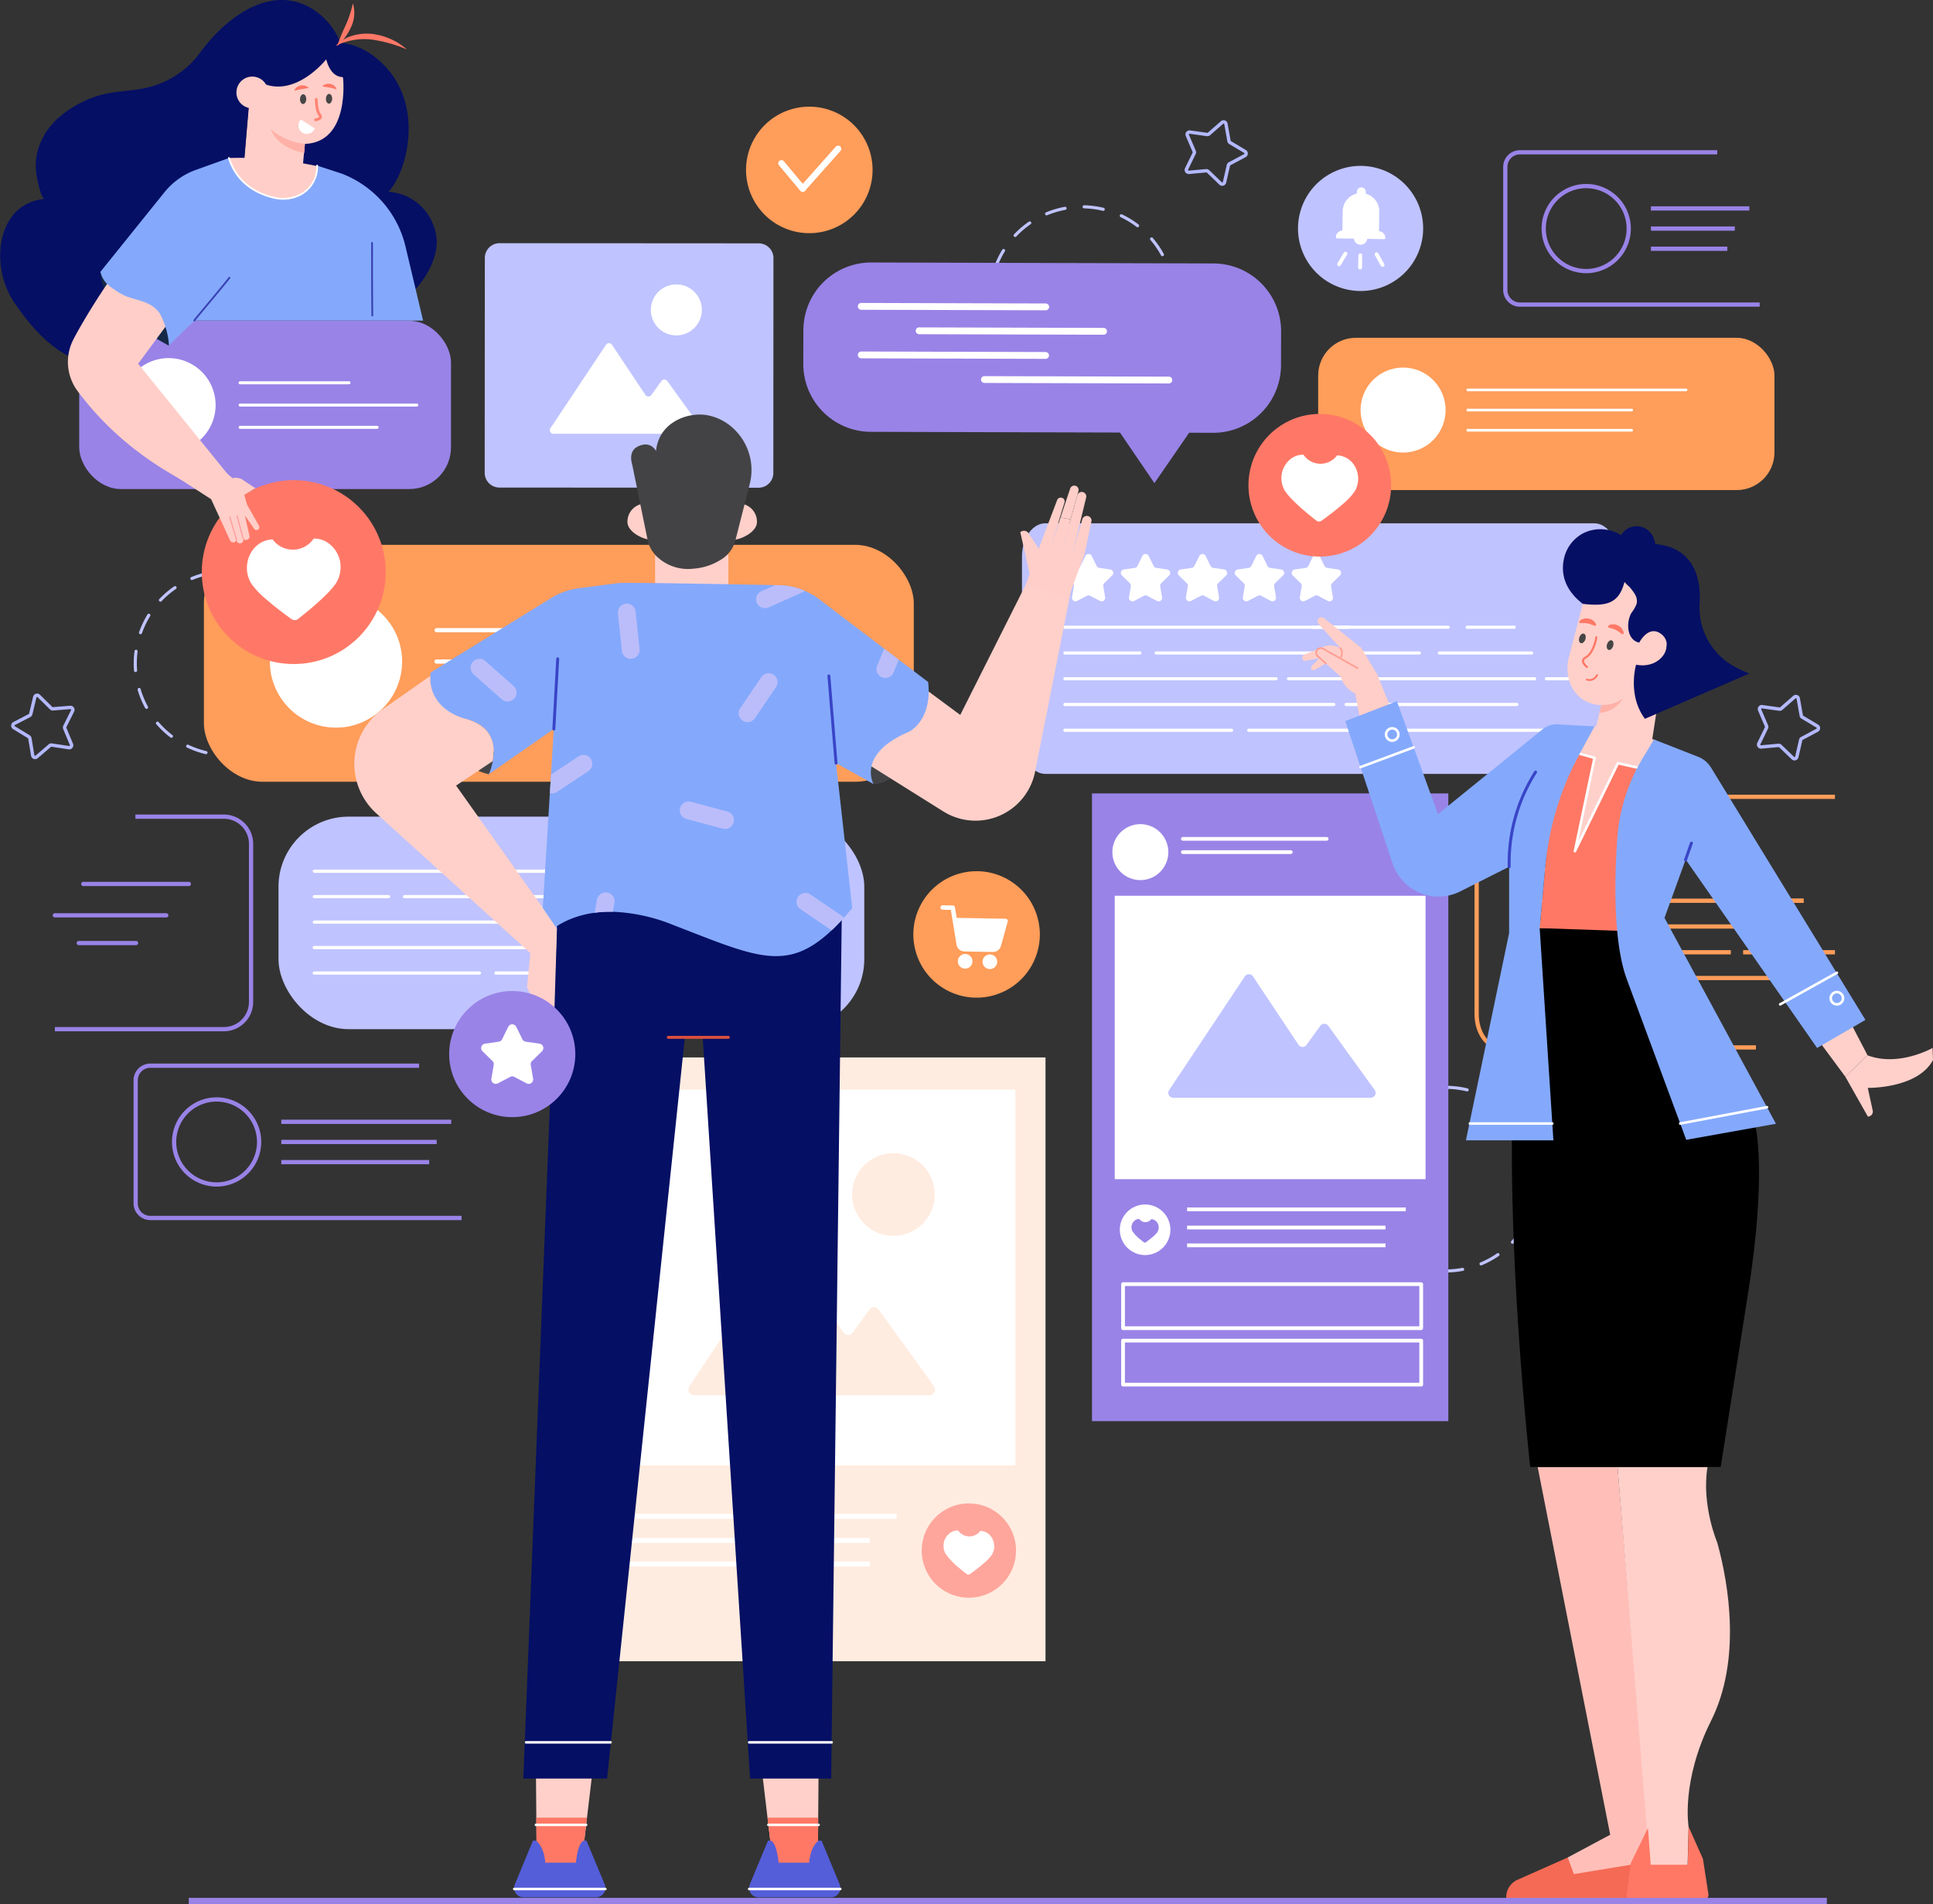 <svg xmlns="http://www.w3.org/2000/svg" width="438.662" height="432.253" viewBox="0 0 438.662 432.253">
  <rect x="0" y="0" width="438.662" height="432.253" fill="#333333" stroke="none"/>
  <g id="组_4466" data-name="组 4466" transform="translate(-1085.018 -298.413)">
    <g id="组_4117" data-name="组 4117" transform="translate(1087.549 455.84)">
      <path id="路径_6164" data-name="路径 6164" d="M1096.982,719.318a.934.934,0,0,1-.321-.057.917.917,0,0,1-.6-.719l-.644-3.884a.155.155,0,0,0-.073-.108l-3.358-2.053a.927.927,0,0,1,.058-1.613l3.494-1.812a.162.162,0,0,0,.081-.105l.912-3.826a.928.928,0,0,1,1.554-.444l2.8,2.763a.2.2,0,0,0,.124.044l3.922-.313a.935.935,0,0,1,.844.405.916.916,0,0,1,.06.933l-1.761,3.52a.161.161,0,0,0-.005.13l1.512,3.635a.928.928,0,0,1-.995,1.272l-3.892-.588a.173.173,0,0,0-.124.035l-2.991,2.561A.92.92,0,0,1,1096.982,719.318Zm.456-14.118a.155.155,0,0,0-.045.006.153.153,0,0,0-.111.114l-.912,3.828a.942.942,0,0,1-.475.608l-3.5,1.812a.157.157,0,0,0-.01.272l3.359,2.053a.934.934,0,0,1,.43.639l.644,3.884a.151.151,0,0,0,.1.121.156.156,0,0,0,.156-.027l2.991-2.561a.924.924,0,0,1,.742-.211l3.891.588a.18.18,0,0,0,.147-.059.153.153,0,0,0,.02-.157l-1.51-3.634a.925.925,0,0,1,.028-.77l1.761-3.52a.15.15,0,0,0-.011-.158.139.139,0,0,0-.142-.068l-3.923.313a.916.916,0,0,1-.725-.263l-2.8-2.764A.15.15,0,0,0,1097.438,705.2Z" transform="translate(-1091.545 -704.428)" fill="#b3b8ff"/>
    </g>
    <g id="组_4118" data-name="组 4118" transform="translate(1353.847 325.698)">
      <path id="路径_6165" data-name="路径 6165" d="M1786.873,383.676a.916.916,0,0,1-.638-.26l-2.833-2.732a.152.152,0,0,0-.123-.044l-3.92.356a.927.927,0,0,1-.918-1.328l1.723-3.54a.156.156,0,0,0,0-.129l-1.551-3.618a.926.926,0,0,1,.979-1.283l3.9.545a.169.169,0,0,0,.126-.038l2.961-2.592a.927.927,0,0,1,1.522.536l.687,3.876a.155.155,0,0,0,.073.107l3.381,2.015a.927.927,0,0,1-.039,1.614l-3.474,1.85a.152.152,0,0,0-.077.1l-.874,3.842a.916.916,0,0,1-.637.682A.955.955,0,0,1,1786.873,383.676Zm-3.581-3.807a.93.93,0,0,1,.644.26l2.833,2.732a.151.151,0,0,0,.154.037.153.153,0,0,0,.108-.115l.873-3.839a.915.915,0,0,1,.467-.612l3.474-1.851a.155.155,0,0,0,.084-.135.152.152,0,0,0-.077-.137l-3.381-2.016a.917.917,0,0,1-.437-.635l-.687-3.875a.157.157,0,0,0-.257-.091l-2.962,2.593a.928.928,0,0,1-.738.221l-3.9-.546a.142.142,0,0,0-.145.06.152.152,0,0,0-.02.157l1.551,3.618a.926.926,0,0,1-.018.77l-1.723,3.54a.152.152,0,0,0,.011.157.2.2,0,0,0,.143.067l3.921-.356C1783.237,379.871,1783.265,379.869,1783.292,379.869Z" transform="translate(-1778.345 -368.783)" fill="#b3b8ff"/>
    </g>
    <g id="组_4119" data-name="组 4119" transform="translate(1483.72 456.127)">
      <path id="路径_6166" data-name="路径 6166" d="M2121.824,720.062a.915.915,0,0,1-.64-.261l-2.833-2.732a.172.172,0,0,0-.122-.043l-3.921.356a.9.9,0,0,1-.846-.4.921.921,0,0,1-.072-.932h0l1.723-3.539a.157.157,0,0,0,0-.13l-1.551-3.618a.916.916,0,0,1,.115-.927.9.9,0,0,1,.867-.355l3.9.545a.168.168,0,0,0,.125-.038l2.962-2.592a.927.927,0,0,1,1.523.536l.687,3.875a.151.151,0,0,0,.073.107l3.381,2.016a.927.927,0,0,1-.038,1.614l-3.475,1.851a.158.158,0,0,0-.079.1l-.873,3.838a.914.914,0,0,1-.638.683A.947.947,0,0,1,2121.824,720.062Zm-3.58-3.806a.922.922,0,0,1,.642.259l2.834,2.732a.149.149,0,0,0,.153.038.152.152,0,0,0,.108-.115l.873-3.839a.922.922,0,0,1,.467-.611l3.476-1.852a.154.154,0,0,0,.083-.133.151.151,0,0,0-.077-.138l-3.38-2.017a.917.917,0,0,1-.437-.635l-.687-3.875a.15.15,0,0,0-.1-.12.148.148,0,0,0-.155.029l-2.962,2.592a.926.926,0,0,1-.738.221l-3.9-.544a.131.131,0,0,0-.146.06.148.148,0,0,0-.02.156l1.55,3.618a.92.92,0,0,1-.018.77l-1.723,3.539a.152.152,0,0,0,.012.159.174.174,0,0,0,.142.067l3.92-.356C2118.187,716.257,2118.216,716.256,2118.244,716.256Z" transform="translate(-2113.297 -705.169)" fill="#b3b8ff"/>
    </g>
    <g id="组_4136" data-name="组 4136" transform="translate(1215.077 538.43)">
      <g id="组_4120" data-name="组 4120">
        <rect id="矩形_1203" data-name="矩形 1203" width="107.2" height="137.046" fill="#ffece0"/>
      </g>
      <g id="组_4121" data-name="组 4121" transform="translate(6.843 7.309)">
        <rect id="矩形_1204" data-name="矩形 1204" width="93.515" height="85.273" fill="#fff"/>
      </g>
      <g id="组_4129" data-name="组 4129" transform="translate(79.116 101.24)">
        <g id="组_4122" data-name="组 4122">
          <path id="路径_6167" data-name="路径 6167" d="M1635.188,1199.926h0a10.7,10.7,0,0,0,10.7-10.7h0a10.7,10.7,0,0,0-10.7-10.7h0a10.7,10.7,0,0,0-10.7,10.7h0A10.7,10.7,0,0,0,1635.188,1199.926Z" transform="translate(-1624.493 -1178.535)" fill="#ffa69c"/>
        </g>
        <g id="组_4128" data-name="组 4128" transform="translate(4.943 6.112)">
          <g id="组_4127" data-name="组 4127">
            <g id="组_4126" data-name="组 4126">
              <g id="组_4125" data-name="组 4125">
                <g id="组_4124" data-name="组 4124">
                  <g id="组_4123" data-name="组 4123">
                    <path id="路径_6168" data-name="路径 6168" d="M1648.459,1196.462a2.548,2.548,0,0,0-.119-.262,3.353,3.353,0,0,0-1.151-1.294,3.031,3.031,0,0,0-1.6-.5,3.087,3.087,0,0,1-5.045-.1,3.041,3.041,0,0,0-1.62.436,3.638,3.638,0,0,0-1.571,3.983,3.493,3.493,0,0,0,.289.783,15.761,15.761,0,0,0,3.331,3.466c.076.066.15.128.224.188.3.254.588.484.833.677.165.133.312.249.434.344a.669.669,0,0,0,.8.017c.138-.1.308-.221.5-.362.728-.537,1.78-1.338,2.7-2.147a.063.063,0,0,1,.007-.007,9.5,9.5,0,0,0,1.762-1.893l.039-.065a3.728,3.728,0,0,0,.185-3.259Z" transform="translate(-1637.241 -1194.299)" fill="#fff"/>
                  </g>
                </g>
              </g>
            </g>
          </g>
        </g>
      </g>
      <g id="组_4133" data-name="组 4133" transform="translate(7.628 103.592)">
        <g id="组_4130" data-name="组 4130">
          <rect id="矩形_1205" data-name="矩形 1205" width="65.783" height="1.127" fill="#fff"/>
        </g>
        <g id="组_4131" data-name="组 4131" transform="translate(0 5.481)">
          <rect id="矩形_1206" data-name="矩形 1206" width="59.692" height="1.127" fill="#fff"/>
        </g>
        <g id="组_4132" data-name="组 4132" transform="translate(0 10.834)">
          <rect id="矩形_1207" data-name="矩形 1207" width="59.692" height="1.127" fill="#fff"/>
        </g>
      </g>
      <g id="组_4134" data-name="组 4134" transform="translate(26.163 43.347)">
        <path id="路径_6169" data-name="路径 6169" d="M1528.972,1043.14l-3.739,5.173a1.316,1.316,0,0,1-2.162-.042l-12.288-18.459a1.317,1.317,0,0,0-2.192,0l-20.444,30.71a1.316,1.316,0,0,0,1.1,2.046h53.331a1.316,1.316,0,0,0,1.067-2.088l-12.534-17.341A1.316,1.316,0,0,0,1528.972,1043.14Z" transform="translate(-1487.923 -1029.225)" fill="#ffece0"/>
      </g>
      <g id="组_4135" data-name="组 4135" transform="translate(63.311 21.737)">
        <path id="路径_6170" data-name="路径 6170" d="M1602.489,982.871a9.379,9.379,0,1,1-9.379-9.378A9.379,9.379,0,0,1,1602.489,982.871Z" transform="translate(-1583.731 -973.493)" fill="#ffece0"/>
      </g>
    </g>
    <g id="组_4142" data-name="组 4142" transform="translate(1288.904 492.774)">
      <g id="组_4137" data-name="组 4137" transform="translate(0 0)">
        <circle id="椭圆_219" data-name="椭圆 219" cx="14.353" cy="14.353" r="14.353" transform="translate(0 7.867) rotate(-15.906)" fill="#ff9d5a"/>
      </g>
      <g id="组_4141" data-name="组 4141" transform="translate(9.53 11.123)">
        <g id="组_4138" data-name="组 4138">
          <path id="路径_6171" data-name="路径 6171" d="M1650.222,831.425l-11.1-.2-.391-2.392a.508.508,0,0,0-.5-.425l-2.279-.04a.507.507,0,0,0-.018,1.015l1.86.033.386,2.374c0,.017,0,.034.008.051l.891,5.455a1.86,1.86,0,0,0,1.8,1.554l6.462.114a1.859,1.859,0,0,0,1.825-1.359l1.537-5.535a.507.507,0,0,0-.354-.624.482.482,0,0,0-.126-.019Z" transform="translate(-1635.432 -828.372)" fill="#fff"/>
        </g>
        <g id="组_4139" data-name="组 4139" transform="translate(3.949 11.05)">
          <path id="路径_6172" data-name="路径 6172" d="M1647.307,856.87a1.662,1.662,0,1,0,1.632,1.691h0A1.664,1.664,0,0,0,1647.307,856.87Z" transform="translate(-1645.615 -856.869)" fill="#fff"/>
        </g>
        <g id="组_4140" data-name="组 4140" transform="translate(9.558 11.148)">
          <path id="路径_6173" data-name="路径 6173" d="M1661.773,857.125a1.662,1.662,0,1,0,1.634,1.691A1.662,1.662,0,0,0,1661.773,857.125Z" transform="translate(-1660.083 -857.124)" fill="#fff"/>
        </g>
      </g>
    </g>
    <g id="组_4144" data-name="组 4144" transform="translate(1115.363 427.782)">
      <g id="组_4143" data-name="组 4143" transform="translate(0 0)">
        <path id="路径_6174" data-name="路径 6174" d="M1184.46,674.435q-.246,0-.492-.005a.354.354,0,0,1-.345-.361.343.343,0,0,1,.361-.345,20.494,20.494,0,0,0,4.265-.351.353.353,0,1,1,.131.693A21.154,21.154,0,0,1,1184.46,674.435Zm-4.8-.564a.357.357,0,0,1-.082-.01,21.262,21.262,0,0,1-4.175-1.469.353.353,0,1,1,.3-.637,20.59,20.59,0,0,0,4.037,1.42.353.353,0,0,1-.082.7Zm12.825-1.044a.353.353,0,0,1-.135-.679,20.4,20.4,0,0,0,3.758-2.048.353.353,0,1,1,.4.581,21.14,21.14,0,0,1-3.889,2.119A.357.357,0,0,1,1192.486,672.827Zm-20.651-2.663a.35.35,0,0,1-.213-.072,21.191,21.191,0,0,1-3.223-3.035.353.353,0,0,1,.535-.46,20.477,20.477,0,0,0,3.116,2.934.353.353,0,0,1-.214.633Zm27.778-2.257a.353.353,0,0,1-.257-.595,20.582,20.582,0,0,0,2.6-3.4.353.353,0,1,1,.6.367,21.3,21.3,0,0,1-2.685,3.52A.351.351,0,0,1,1199.613,667.907ZM1166.19,663.6a.353.353,0,0,1-.31-.184,21.319,21.319,0,0,1-1.7-4.085.384.384,0,0,1,.226-.471.327.327,0,0,1,.43.2l.021.068a20.617,20.617,0,0,0,1.645,3.947.352.352,0,0,1-.141.478A.348.348,0,0,1,1166.19,663.6Zm37.93-3.085a.352.352,0,0,1-.333-.47,20.47,20.47,0,0,0,.995-4.161.353.353,0,1,1,.7.091,21.161,21.161,0,0,1-1.028,4.3A.353.353,0,0,1,1204.12,660.513Zm-40.422-5.278a.353.353,0,0,1-.351-.324c-.044-.554-.067-1.117-.067-1.674a21.1,21.1,0,0,1,.181-2.753.353.353,0,0,1,.7.092,20.44,20.44,0,0,0-.175,2.66c0,.538.022,1.082.065,1.617a.353.353,0,0,1-.324.38Zm41.538-3.307a.353.353,0,0,1-.352-.324,20.643,20.643,0,0,0-.791-4.207.353.353,0,0,1,.676-.2,21.348,21.348,0,0,1,.819,4.351.353.353,0,0,1-.323.38Zm-40.407-5.275a.347.347,0,0,1-.118-.02.353.353,0,0,1-.215-.45,21.349,21.349,0,0,1,1.9-4,.353.353,0,1,1,.6.368,20.665,20.665,0,0,0-1.842,3.863A.353.353,0,0,1,1164.829,646.653Zm37.935-3.024a.352.352,0,0,1-.31-.184,20.393,20.393,0,0,0-2.428-3.524.353.353,0,0,1,.536-.459,21.082,21.082,0,0,1,2.513,3.646.353.353,0,0,1-.31.521Zm-33.416-4.363a.353.353,0,0,1-.256-.6,21.118,21.118,0,0,1,3.364-2.879.353.353,0,0,1,.4.582,20.423,20.423,0,0,0-3.251,2.783A.351.351,0,0,1,1169.347,639.266Zm27.781-2.211a.351.351,0,0,1-.214-.072,20.615,20.615,0,0,0-3.653-2.23.353.353,0,0,1,.3-.637,21.305,21.305,0,0,1,3.778,2.307.353.353,0,0,1-.215.633Zm-20.646-2.7a.353.353,0,0,1-.134-.679c.663-.274,1.348-.518,2.038-.725a21.612,21.612,0,0,1,2.2-.536.353.353,0,1,1,.13.693,21.05,21.05,0,0,0-2.132.518c-.667.2-1.33.436-1.971.7A.353.353,0,0,1,1176.482,634.358Zm12.828-1.023a.375.375,0,0,1-.083-.009,20.4,20.4,0,0,0-4.241-.556.353.353,0,0,1-.344-.361.366.366,0,0,1,.361-.344,21.11,21.11,0,0,1,4.389.575.353.353,0,0,1-.082.7Z" transform="translate(-1163.28 -632.064)" fill="#bfc3ff"/>
      </g>
    </g>
    <g id="组_4146" data-name="组 4146" transform="translate(1391.915 544.874)">
      <g id="组_4145" data-name="组 4145">
        <path id="路径_6175" data-name="路径 6175" d="M1897.706,976.424q-.246,0-.492-.005a.353.353,0,0,1-.344-.361.343.343,0,0,1,.361-.344,20.519,20.519,0,0,0,4.265-.35.353.353,0,0,1,.131.693A21.166,21.166,0,0,1,1897.706,976.424Zm-4.8-.565a.354.354,0,0,1-.082-.01,21.238,21.238,0,0,1-4.176-1.469.353.353,0,0,1,.3-.637,20.587,20.587,0,0,0,4.037,1.42.353.353,0,0,1-.081.7Zm12.824-1.043a.353.353,0,0,1-.135-.679,20.363,20.363,0,0,0,3.758-2.047.353.353,0,1,1,.4.581,21.133,21.133,0,0,1-3.889,2.118A.347.347,0,0,1,1905.732,974.816Zm-20.65-2.663a.346.346,0,0,1-.213-.072,21.126,21.126,0,0,1-3.224-3.035.353.353,0,1,1,.535-.46,20.447,20.447,0,0,0,3.116,2.934.353.353,0,0,1-.214.633Zm27.777-2.257a.348.348,0,0,1-.242-.1.352.352,0,0,1-.015-.5,20.638,20.638,0,0,0,2.6-3.4.353.353,0,0,1,.6.367,21.331,21.331,0,0,1-2.684,3.52A.353.353,0,0,1,1912.859,969.9Zm-33.423-4.309a.353.353,0,0,1-.31-.184,21.344,21.344,0,0,1-1.7-4.085.384.384,0,0,1,.227-.472.327.327,0,0,1,.429.2l.021.068a20.647,20.647,0,0,0,1.645,3.947.353.353,0,0,1-.309.521Zm37.93-3.085a.353.353,0,0,1-.333-.47,20.514,20.514,0,0,0,.994-4.161.353.353,0,1,1,.7.091,21.162,21.162,0,0,1-1.028,4.305A.354.354,0,0,1,1917.366,962.5Zm-40.422-5.277a.354.354,0,0,1-.352-.324c-.044-.555-.066-1.118-.066-1.674a21.011,21.011,0,0,1,.181-2.753.353.353,0,1,1,.7.092,20.411,20.411,0,0,0-.175,2.66c0,.537.022,1.081.065,1.617a.352.352,0,0,1-.323.38Zm41.538-3.307a.353.353,0,0,1-.352-.324,20.649,20.649,0,0,0-.791-4.207.353.353,0,0,1,.676-.2,21.329,21.329,0,0,1,.818,4.351.353.353,0,0,1-.323.38Zm-40.407-5.276a.361.361,0,0,1-.118-.02.352.352,0,0,1-.214-.451,21.329,21.329,0,0,1,1.9-4,.353.353,0,0,1,.6.368,20.619,20.619,0,0,0-1.843,3.863A.353.353,0,0,1,1878.075,948.642Zm37.935-3.024a.353.353,0,0,1-.311-.184,20.413,20.413,0,0,0-2.428-3.524.353.353,0,1,1,.535-.459,21.066,21.066,0,0,1,2.513,3.646.353.353,0,0,1-.309.521Zm-33.417-4.364a.353.353,0,0,1-.257-.6,21.15,21.15,0,0,1,3.364-2.879.353.353,0,0,1,.4.582,20.442,20.442,0,0,0-3.251,2.783A.351.351,0,0,1,1882.594,941.255Zm27.78-2.211a.352.352,0,0,1-.214-.073,20.6,20.6,0,0,0-3.653-2.23.353.353,0,1,1,.3-.637,21.314,21.314,0,0,1,3.779,2.307.353.353,0,0,1-.215.633Zm-20.646-2.7a.353.353,0,0,1-.135-.679c.663-.274,1.349-.518,2.038-.725a21.592,21.592,0,0,1,2.205-.536.353.353,0,0,1,.13.693,20.934,20.934,0,0,0-2.133.518c-.667.2-1.33.436-1.971.7A.344.344,0,0,1,1889.728,936.348Zm12.827-1.023a.364.364,0,0,1-.083-.01,20.381,20.381,0,0,0-4.24-.556.353.353,0,0,1-.344-.361.367.367,0,0,1,.362-.344,21.125,21.125,0,0,1,4.388.575.353.353,0,0,1-.082.7Z" transform="translate(-1876.526 -934.053)" fill="#bfc3ff"/>
      </g>
    </g>
    <g id="组_4148" data-name="组 4148" transform="translate(1309.328 345.004)">
      <g id="组_4147" data-name="组 4147" transform="translate(0 0)">
        <path id="路径_6176" data-name="路径 6176" d="M1684.707,460.946q-.247,0-.492-.006a.353.353,0,0,1-.345-.361.343.343,0,0,1,.361-.345,20.49,20.49,0,0,0,4.265-.35.353.353,0,0,1,.131.693A21.15,21.15,0,0,1,1684.707,460.946Zm-4.8-.565a.353.353,0,0,1-.082-.01,21.224,21.224,0,0,1-4.175-1.469.353.353,0,1,1,.3-.637,20.566,20.566,0,0,0,4.037,1.42.353.353,0,0,1-.081.7Zm12.825-1.043a.353.353,0,0,1-.136-.679,20.374,20.374,0,0,0,3.759-2.048.353.353,0,0,1,.4.581,21.144,21.144,0,0,1-3.889,2.118A.353.353,0,0,1,1692.733,459.338Zm-20.651-2.663a.353.353,0,0,1-.213-.072,21.192,21.192,0,0,1-3.223-3.035.353.353,0,0,1,.535-.46,20.5,20.5,0,0,0,3.116,2.934.353.353,0,0,1-.214.634Zm27.778-2.257a.353.353,0,0,1-.257-.595,20.645,20.645,0,0,0,2.6-3.4.353.353,0,1,1,.6.367,21.289,21.289,0,0,1-2.685,3.52A.351.351,0,0,1,1699.86,454.418Zm-33.423-4.309a.352.352,0,0,1-.31-.184,21.287,21.287,0,0,1-1.7-4.085.384.384,0,0,1,.227-.472.328.328,0,0,1,.43.2l.02.068a20.636,20.636,0,0,0,1.646,3.947.353.353,0,0,1-.309.522Zm37.93-3.085a.353.353,0,0,1-.333-.47,20.469,20.469,0,0,0,.994-4.161.353.353,0,0,1,.7.091,21.185,21.185,0,0,1-1.028,4.3A.354.354,0,0,1,1704.367,447.024Zm-40.422-5.277a.352.352,0,0,1-.351-.325c-.045-.554-.067-1.117-.067-1.673a21.128,21.128,0,0,1,.181-2.753.353.353,0,0,1,.7.092,20.4,20.4,0,0,0-.175,2.661c0,.537.022,1.081.065,1.617a.353.353,0,0,1-.323.38Zm41.538-3.308a.353.353,0,0,1-.352-.324,20.694,20.694,0,0,0-.791-4.207.353.353,0,0,1,.676-.2,21.345,21.345,0,0,1,.819,4.351.353.353,0,0,1-.323.38Zm-40.407-5.275a.347.347,0,0,1-.118-.021.352.352,0,0,1-.215-.45,21.3,21.3,0,0,1,1.9-4,.353.353,0,1,1,.6.368,20.61,20.61,0,0,0-1.842,3.863A.353.353,0,0,1,1665.076,433.164Zm37.935-3.023a.354.354,0,0,1-.311-.185,20.374,20.374,0,0,0-2.428-3.524.353.353,0,0,1,.535-.459,21.066,21.066,0,0,1,2.513,3.646.353.353,0,0,1-.31.521Zm-33.417-4.364a.353.353,0,0,1-.256-.6,21.128,21.128,0,0,1,3.364-2.879.353.353,0,1,1,.4.582,20.391,20.391,0,0,0-3.251,2.783A.352.352,0,0,1,1669.594,425.777Zm27.781-2.211a.353.353,0,0,1-.214-.072,20.58,20.58,0,0,0-3.653-2.23.353.353,0,0,1,.3-.637,21.306,21.306,0,0,1,3.778,2.307.353.353,0,0,1-.214.633Zm-20.646-2.7a.353.353,0,0,1-.135-.679c.663-.274,1.349-.518,2.038-.725a21.552,21.552,0,0,1,2.2-.535.353.353,0,1,1,.13.693,20.977,20.977,0,0,0-2.132.518c-.667.2-1.33.436-1.971.7A.354.354,0,0,1,1676.729,420.87Zm12.828-1.023a.358.358,0,0,1-.083-.01,20.356,20.356,0,0,0-4.241-.556.353.353,0,0,1-.344-.361.366.366,0,0,1,.361-.344,21.1,21.1,0,0,1,4.388.575.353.353,0,0,1-.082.7Z" transform="translate(-1663.527 -418.575)" fill="#bfc3ff"/>
      </g>
    </g>
    <g id="组_4169" data-name="组 4169" transform="translate(1148.216 483.776)">
      <g id="组_4150" data-name="组 4150" transform="translate(0 0)">
        <g id="组_4149" data-name="组 4149">
          <rect id="矩形_1208" data-name="矩形 1208" width="132.939" height="48.235" rx="15.903" transform="translate(132.939 48.235) rotate(180)" fill="#bfc3ff"/>
        </g>
      </g>
      <g id="组_4168" data-name="组 4168" transform="translate(7.777 12.012)">
        <g id="组_4154" data-name="组 4154">
          <g id="组_4151" data-name="组 4151">
            <path id="路径_6177" data-name="路径 6177" d="M1332.122,808.2h-63.683a.37.37,0,1,1,0-.74h63.683a.37.37,0,1,1,0,.74Z" transform="translate(-1268.069 -807.457)" fill="#fff"/>
          </g>
          <g id="组_4152" data-name="组 4152" transform="translate(55.475)">
            <path id="路径_6178" data-name="路径 6178" d="M1442.012,808.2h-30.5a.37.37,0,0,1,0-.74h30.5a.37.37,0,1,1,0,.74Z" transform="translate(-1411.142 -807.457)" fill="#fff"/>
          </g>
          <g id="组_4153" data-name="组 4153" transform="translate(90.197)">
            <path id="路径_6179" data-name="路径 6179" d="M1511.636,808.2h-10.573a.37.37,0,0,1,0-.74h10.573a.37.37,0,1,1,0,.74Z" transform="translate(-1500.694 -807.457)" fill="#fff"/>
          </g>
        </g>
        <g id="组_4158" data-name="组 4158" transform="translate(0 5.778)">
          <g id="组_4155" data-name="组 4155">
            <path id="路径_6180" data-name="路径 6180" d="M1285.268,823.1h-16.83a.37.37,0,0,1,0-.74h16.83a.37.37,0,0,1,0,.74Z" transform="translate(-1268.069 -822.358)" fill="#fff"/>
          </g>
          <g id="组_4156" data-name="组 4156" transform="translate(20.47)">
            <path id="路径_6181" data-name="路径 6181" d="M1380.274,823.1h-59.043a.37.37,0,0,1,0-.74h59.043a.37.37,0,0,1,0,.74Z" transform="translate(-1320.862 -822.358)" fill="#fff"/>
          </g>
          <g id="组_4157" data-name="组 4157" transform="translate(83.972)">
            <path id="路径_6182" data-name="路径 6182" d="M1505.715,823.1h-20.708a.37.37,0,0,1,0-.74h20.708a.37.37,0,0,1,0,.74Z" transform="translate(-1484.638 -822.358)" fill="#fff"/>
          </g>
        </g>
        <g id="组_4162" data-name="组 4162" transform="translate(0 11.555)">
          <g id="组_4159" data-name="组 4159">
            <path id="路径_6183" data-name="路径 6183" d="M1315.82,838h-47.381a.37.37,0,0,1,0-.74h47.381a.37.37,0,1,1,0,.74Z" transform="translate(-1268.069 -837.257)" fill="#fff"/>
          </g>
          <g id="组_4160" data-name="组 4160" transform="translate(50.137)">
            <path id="路径_6184" data-name="路径 6184" d="M1452.948,838h-55.2a.37.37,0,1,1,0-.74h55.2a.37.37,0,1,1,0,.74Z" transform="translate(-1397.375 -837.257)" fill="#fff"/>
          </g>
          <g id="组_4161" data-name="组 4161" transform="translate(107.956)">
            <path id="路径_6185" data-name="路径 6185" d="M1556.624,838h-9.76a.37.37,0,1,1,0-.74h9.76a.37.37,0,0,1,0,.74Z" transform="translate(-1546.494 -837.257)" fill="#fff"/>
          </g>
        </g>
        <g id="组_4163" data-name="组 4163" transform="translate(0 17.333)">
          <path id="路径_6186" data-name="路径 6186" d="M1328.758,852.9h-60.32a.37.37,0,1,1,0-.739h60.32a.37.37,0,1,1,0,.739Z" transform="translate(-1268.069 -852.159)" fill="#fff"/>
        </g>
        <g id="组_4164" data-name="组 4164" transform="translate(63.039 17.333)">
          <path id="路径_6187" data-name="路径 6187" d="M1469.35,852.9h-38.329a.37.37,0,0,1,0-.739h38.329a.37.37,0,1,1,0,.739Z" transform="translate(-1430.651 -852.159)" fill="#fff"/>
        </g>
        <g id="组_4167" data-name="组 4167" transform="translate(0 23.11)">
          <g id="组_4165" data-name="组 4165">
            <path id="路径_6188" data-name="路径 6188" d="M1305.858,867.8h-37.42a.37.37,0,1,1,0-.739h37.42a.37.37,0,1,1,0,.739Z" transform="translate(-1268.069 -867.058)" fill="#fff"/>
          </g>
          <g id="组_4166" data-name="组 4166" transform="translate(41.205)">
            <path id="路径_6189" data-name="路径 6189" d="M1446.49,867.8h-71.781a.37.37,0,0,1,0-.739h71.781a.37.37,0,1,1,0,.739Z" transform="translate(-1374.34 -867.058)" fill="#fff"/>
          </g>
        </g>
      </g>
    </g>
    <g id="组_4172" data-name="组 4172" transform="translate(1097.469 483.294)">
      <g id="组_4171" data-name="组 4171" transform="translate(0)">
        <g id="组_4170" data-name="组 4170">
          <path id="路径_6190" data-name="路径 6190" d="M1155.49,824.433h-38.36v-.963h38.36a5.69,5.69,0,0,0,5.683-5.685v-35.9a5.69,5.69,0,0,0-5.683-5.685H1135.4v-.964h20.088a6.655,6.655,0,0,1,6.647,6.648v35.9A6.655,6.655,0,0,1,1155.49,824.433Z" transform="translate(-1117.13 -775.234)" fill="#9983e7"/>
        </g>
      </g>
    </g>
    <g id="组_4194" data-name="组 4194" transform="translate(1332.823 478.503)">
      <g id="组_4173" data-name="组 4173">
        <rect id="矩形_1209" data-name="矩形 1209" width="80.868" height="142.484" fill="#9983e7"/>
      </g>
      <g id="组_4174" data-name="组 4174" transform="translate(5.162 23.23)">
        <rect id="矩形_1210" data-name="矩形 1210" width="70.545" height="64.327" fill="#fff"/>
      </g>
      <g id="组_4182" data-name="组 4182" transform="translate(6.321 93.31)">
        <g id="组_4175" data-name="组 4175">
          <path id="路径_6191" data-name="路径 6191" d="M1746.161,1015h0a5.736,5.736,0,0,0,5.737-5.736h0a5.737,5.737,0,0,0-5.737-5.736h0a5.737,5.737,0,0,0-5.736,5.736h0A5.736,5.736,0,0,0,1746.161,1015Z" transform="translate(-1740.425 -1003.529)" fill="#fff"/>
        </g>
        <g id="组_4181" data-name="组 4181" transform="translate(2.651 3.278)">
          <g id="组_4180" data-name="组 4180">
            <g id="组_4179" data-name="组 4179">
              <g id="组_4178" data-name="组 4178">
                <g id="组_4177" data-name="组 4177">
                  <g id="组_4176" data-name="组 4176">
                    <path id="路径_6192" data-name="路径 6192" d="M1753.279,1013.144a1.222,1.222,0,0,0-.064-.141,1.789,1.789,0,0,0-.617-.694,1.624,1.624,0,0,0-.86-.27,1.656,1.656,0,0,1-2.706-.055,1.631,1.631,0,0,0-.869.234,1.951,1.951,0,0,0-.842,2.136,1.9,1.9,0,0,0,.155.42,8.454,8.454,0,0,0,1.786,1.858c.041.035.081.069.12.1.164.136.316.26.447.363l.233.184a.359.359,0,0,0,.432.01l.268-.194c.391-.288.955-.718,1.448-1.151,0,0,0,0,0,0a5.106,5.106,0,0,0,.945-1.016l.021-.035a2,2,0,0,0,.205-.537A2.026,2.026,0,0,0,1753.279,1013.144Z" transform="translate(-1747.262 -1011.984)" fill="#9983e7"/>
                  </g>
                </g>
              </g>
            </g>
          </g>
        </g>
      </g>
      <g id="组_4186" data-name="组 4186" transform="translate(21.587 93.977)">
        <g id="组_4183" data-name="组 4183">
          <rect id="矩形_1211" data-name="矩形 1211" width="49.623" height="0.85" fill="#fff"/>
        </g>
        <g id="组_4184" data-name="组 4184" transform="translate(0 4.135)">
          <rect id="矩形_1212" data-name="矩形 1212" width="45.029" height="0.85" fill="#fff"/>
        </g>
        <g id="组_4185" data-name="组 4185" transform="translate(0 8.173)">
          <rect id="矩形_1213" data-name="矩形 1213" width="45.029" height="0.85" fill="#fff"/>
        </g>
      </g>
      <g id="组_4187" data-name="组 4187" transform="translate(17.324 41.045)">
        <path id="路径_6193" data-name="路径 6193" d="M1803.308,880.43l-3.144,4.349a1.106,1.106,0,0,1-1.818-.035l-10.329-15.516a1.106,1.106,0,0,0-1.842,0l-17.185,25.814a1.106,1.106,0,0,0,.921,1.72h44.827a1.106,1.106,0,0,0,.9-1.755L1805.1,880.43A1.106,1.106,0,0,0,1803.308,880.43Z" transform="translate(-1768.804 -868.734)" fill="#bfc3ff"/>
      </g>
      <g id="组_4188" data-name="组 4188" transform="translate(1.994 4.342)">
        <circle id="椭圆_220" data-name="椭圆 220" cx="6.353" cy="6.353" r="6.353" transform="translate(0 8.985) rotate(-45)" fill="#fff"/>
      </g>
      <g id="组_4191" data-name="组 4191" transform="translate(20.201 9.888)">
        <g id="组_4189" data-name="组 4189">
          <path id="路径_6194" data-name="路径 6194" d="M1809.275,789.229h-32.627a.425.425,0,1,1,0-.85h32.627a.425.425,0,0,1,0,.85Z" transform="translate(-1776.223 -788.379)" fill="#fff"/>
        </g>
        <g id="组_4190" data-name="组 4190" transform="translate(0 3.013)">
          <path id="路径_6195" data-name="路径 6195" d="M1801.144,797h-24.5a.425.425,0,1,1,0-.85h24.5a.425.425,0,1,1,0,.85Z" transform="translate(-1776.223 -796.15)" fill="#fff"/>
        </g>
      </g>
      <g id="组_4192" data-name="组 4192" transform="translate(6.625 110.962)">
        <path id="路径_6196" data-name="路径 6196" d="M1809.3,1059.893h-67.662a.425.425,0,0,1-.425-.425v-9.989a.425.425,0,0,1,.425-.425H1809.3a.425.425,0,0,1,.425.425v9.989A.425.425,0,0,1,1809.3,1059.893Zm-67.237-.85h66.812V1049.9h-66.812Z" transform="translate(-1741.211 -1049.054)" fill="#fff"/>
      </g>
      <g id="组_4193" data-name="组 4193" transform="translate(6.625 123.777)">
        <path id="路径_6197" data-name="路径 6197" d="M1809.3,1092.946h-67.662a.425.425,0,0,1-.425-.425v-9.989a.425.425,0,0,1,.425-.425H1809.3a.425.425,0,0,1,.425.425v9.989A.425.425,0,0,1,1809.3,1092.946Zm-67.237-.85h66.812v-9.138h-66.812Z" transform="translate(-1741.211 -1082.107)" fill="#fff"/>
      </g>
    </g>
    <g id="组_4201" data-name="组 4201" transform="translate(1131.29 422.079)">
      <g id="组_4195" data-name="组 4195" transform="translate(0)">
        <rect id="矩形_1214" data-name="矩形 1214" width="161.095" height="53.777" rx="13.316" fill="#ff9d5a"/>
      </g>
      <g id="组_4196" data-name="组 4196" transform="translate(12.761 9.273)">
        <circle id="椭圆_221" data-name="椭圆 221" cx="15.006" cy="15.006" r="15.006" transform="translate(0 29.625) rotate(-80.783)" fill="#fff"/>
      </g>
      <g id="组_4200" data-name="组 4200" transform="translate(52.34 18.892)">
        <g id="组_4197" data-name="组 4197">
          <path id="路径_6198" data-name="路径 6198" d="M1416.889,667.039h-77.065a.48.48,0,1,1,0-.961h77.065a.48.48,0,1,1,0,.961Z" transform="translate(-1339.344 -666.078)" fill="#fff"/>
        </g>
        <g id="组_4198" data-name="组 4198" transform="translate(0 7.117)">
          <path id="路径_6199" data-name="路径 6199" d="M1397.682,685.394h-57.858a.481.481,0,1,1,0-.961h57.858a.481.481,0,1,1,0,.961Z" transform="translate(-1339.344 -684.433)" fill="#fff"/>
        </g>
        <g id="组_4199" data-name="组 4199" transform="translate(0 14.234)">
          <path id="路径_6200" data-name="路径 6200" d="M1397.682,703.75h-57.858a.481.481,0,1,1,0-.961h57.858a.481.481,0,1,1,0,.961Z" transform="translate(-1339.344 -702.789)" fill="#fff"/>
        </g>
      </g>
    </g>
    <g id="组_4208" data-name="组 4208" transform="translate(1384.156 375.085)">
      <g id="组_4202" data-name="组 4202" transform="translate(0 0)">
        <rect id="矩形_1215" data-name="矩形 1215" width="103.549" height="34.567" rx="8.559" fill="#ff9d5a"/>
      </g>
      <g id="组_4203" data-name="组 4203" transform="translate(9.623 6.762)">
        <path id="路径_6201" data-name="路径 6201" d="M1900.623,523.24a9.645,9.645,0,1,1-9.645-9.646A9.645,9.645,0,0,1,1900.623,523.24Z" transform="translate(-1881.332 -513.594)" fill="#fff"/>
      </g>
      <g id="组_4207" data-name="组 4207" transform="translate(33.643 11.524)">
        <g id="组_4204" data-name="组 4204">
          <path id="路径_6202" data-name="路径 6202" d="M1993.126,526.494h-49.535a.308.308,0,1,1,0-.617h49.535a.308.308,0,1,1,0,.617Z" transform="translate(-1943.282 -525.877)" fill="#fff"/>
        </g>
        <g id="组_4205" data-name="组 4205" transform="translate(0 4.575)">
          <path id="路径_6203" data-name="路径 6203" d="M1980.781,538.293h-37.19a.308.308,0,1,1,0-.617h37.19a.308.308,0,1,1,0,.617Z" transform="translate(-1943.282 -537.676)" fill="#fff"/>
        </g>
        <g id="组_4206" data-name="组 4206" transform="translate(0 9.15)">
          <path id="路径_6204" data-name="路径 6204" d="M1980.781,550.091h-37.19a.308.308,0,1,1,0-.616h37.19a.308.308,0,1,1,0,.616Z" transform="translate(-1943.282 -549.475)" fill="#fff"/>
        </g>
      </g>
    </g>
    <g id="组_4215" data-name="组 4215" transform="translate(1102.997 371.223)">
      <g id="组_4209" data-name="组 4209" transform="translate(0)">
        <rect id="矩形_1216" data-name="矩形 1216" width="84.368" height="38.197" rx="9.458" fill="#9983e7"/>
      </g>
      <g id="组_4210" data-name="组 4210" transform="translate(9.632 8.474)">
        <path id="路径_6205" data-name="路径 6205" d="M1177.545,518.708a10.659,10.659,0,1,1-10.659-10.659A10.659,10.659,0,0,1,1177.545,518.708Z" transform="translate(-1156.228 -508.049)" fill="#fff"/>
      </g>
      <g id="组_4214" data-name="组 4214" transform="translate(36.174 13.736)">
        <g id="组_4211" data-name="组 4211">
          <path id="路径_6206" data-name="路径 6206" d="M1249.706,522.3h-24.683a.341.341,0,1,1,0-.681h24.683a.341.341,0,1,1,0,.681Z" transform="translate(-1224.681 -521.622)" fill="#fff"/>
        </g>
        <g id="组_4212" data-name="组 4212" transform="translate(0 5.055)">
          <path id="路径_6207" data-name="路径 6207" d="M1265.117,535.34h-40.094a.341.341,0,1,1,0-.682h40.094a.341.341,0,1,1,0,.682Z" transform="translate(-1224.681 -534.658)" fill="#fff"/>
        </g>
        <g id="组_4213" data-name="组 4213" transform="translate(0 10.11)">
          <path id="路径_6208" data-name="路径 6208" d="M1256.1,548.379h-31.078a.341.341,0,1,1,0-.682H1256.1a.341.341,0,1,1,0,.682Z" transform="translate(-1224.681 -547.697)" fill="#fff"/>
        </g>
      </g>
    </g>
    <g id="组_4222" data-name="组 4222" transform="translate(1426.14 332.5)">
      <g id="组_4216" data-name="组 4216" transform="translate(0 0)">
        <path id="路径_6209" data-name="路径 6209" d="M2023.006,421.856h-54.412a3.8,3.8,0,0,1-3.8-3.8v-27.93a3.8,3.8,0,0,1,3.8-3.8h44.775v.963h-44.775a2.84,2.84,0,0,0-2.837,2.837v27.93a2.84,2.84,0,0,0,2.837,2.837h54.412Z" transform="translate(-1964.793 -386.325)" fill="#9983e7"/>
      </g>
      <g id="组_4217" data-name="组 4217" transform="translate(8.716 7.669)">
        <path id="路径_6210" data-name="路径 6210" d="M1997.4,426.358a10.128,10.128,0,1,1,10.128-10.128A10.139,10.139,0,0,1,1997.4,426.358Zm0-19.292a9.164,9.164,0,1,0,9.164,9.164A9.174,9.174,0,0,0,1997.4,407.066Z" transform="translate(-1987.271 -406.103)" fill="#9983e7"/>
      </g>
      <g id="组_4221" data-name="组 4221" transform="translate(33.527 12.739)">
        <g id="组_4218" data-name="组 4218">
          <rect id="矩形_1217" data-name="矩形 1217" width="22.336" height="0.964" fill="#9983e7"/>
        </g>
        <g id="组_4219" data-name="组 4219" transform="translate(0 4.575)">
          <rect id="矩形_1218" data-name="矩形 1218" width="19.04" height="0.964" fill="#9983e7"/>
        </g>
        <g id="组_4220" data-name="组 4220" transform="translate(0 9.15)">
          <rect id="矩形_1219" data-name="矩形 1219" width="17.339" height="0.964" fill="#9983e7"/>
        </g>
      </g>
    </g>
    <g id="组_4229" data-name="组 4229" transform="translate(1115.328 539.819)">
      <g id="组_4223" data-name="组 4223" transform="translate(0)">
        <path id="路径_6211" data-name="路径 6211" d="M1237.628,956.547H1166.99a3.8,3.8,0,0,1-3.8-3.8v-27.93a3.8,3.8,0,0,1,3.8-3.8h61v.964h-61a2.84,2.84,0,0,0-2.837,2.837v27.93a2.84,2.84,0,0,0,2.837,2.837h70.638Z" transform="translate(-1163.19 -921.016)" fill="#9983e7"/>
      </g>
      <g id="组_4224" data-name="组 4224" transform="translate(8.716 7.669)">
        <path id="路径_6212" data-name="路径 6212" d="M1195.8,961.049a10.128,10.128,0,1,1,10.127-10.127A10.138,10.138,0,0,1,1195.8,961.049Zm0-19.292a9.164,9.164,0,1,0,9.164,9.164A9.175,9.175,0,0,0,1195.8,941.757Z" transform="translate(-1185.669 -940.794)" fill="#9983e7"/>
      </g>
      <g id="组_4228" data-name="组 4228" transform="translate(33.527 12.739)">
        <g id="组_4225" data-name="组 4225">
          <rect id="矩形_1220" data-name="矩形 1220" width="38.561" height="0.964" fill="#9983e7"/>
        </g>
        <g id="组_4226" data-name="组 4226" transform="translate(0 4.575)">
          <rect id="矩形_1221" data-name="矩形 1221" width="35.266" height="0.964" fill="#9983e7"/>
        </g>
        <g id="组_4227" data-name="组 4227" transform="translate(0 9.15)">
          <rect id="矩形_1222" data-name="矩形 1222" width="33.564" height="0.964" fill="#9983e7"/>
        </g>
      </g>
    </g>
    <g id="组_4234" data-name="组 4234" transform="translate(1195.012 353.612)">
      <g id="组_4230" data-name="组 4230" transform="translate(0 0)">
        <path id="路径_6213" data-name="路径 6213" d="M1430.853,496.28l-58.812-.036a3.344,3.344,0,0,1-3.341-3.346l.03-48.781a3.343,3.343,0,0,1,3.345-3.341l58.812.036a3.344,3.344,0,0,1,3.342,3.346l-.03,48.781A3.343,3.343,0,0,1,1430.853,496.28Z" transform="translate(-1368.7 -440.776)" fill="#bfc3ff"/>
      </g>
      <g id="组_4233" data-name="组 4233" transform="translate(14.782 9.355)">
        <g id="组_4231" data-name="组 4231" transform="translate(0 13.334)">
          <path id="路径_6214" data-name="路径 6214" d="M1432.153,507.878l-2.307,3.192a.812.812,0,0,1-1.334-.026l-7.583-11.39a.812.812,0,0,0-1.352,0L1406.962,518.6a.812.812,0,0,0,.676,1.262h32.907a.812.812,0,0,0,.658-1.288l-7.734-10.7A.812.812,0,0,0,1432.153,507.878Z" transform="translate(-1406.824 -499.292)" fill="#fff"/>
        </g>
        <g id="组_4232" data-name="组 4232" transform="translate(22.922)">
          <path id="路径_6215" data-name="路径 6215" d="M1477.516,470.69a5.787,5.787,0,1,1-5.787-5.787A5.787,5.787,0,0,1,1477.516,470.69Z" transform="translate(-1465.942 -464.903)" fill="#fff"/>
        </g>
      </g>
    </g>
    <g id="组_4246" data-name="组 4246" transform="translate(1267.312 357.991)">
      <g id="组_4236" data-name="组 4236" transform="translate(0 0)">
        <g id="组_4235" data-name="组 4235">
          <path id="路径_6216" data-name="路径 6216" d="M1648.357,452.289l-77.839-.22a15.388,15.388,0,0,0-15.33,15.444l-.021,7.465a15.388,15.388,0,0,0,15.243,15.531l56.614.16,7.821,11.481,7.886-11.436,5.517.016a15.388,15.388,0,0,0,15.33-15.444l.021-7.465A15.388,15.388,0,0,0,1648.357,452.289Z" transform="translate(-1555.167 -452.069)" fill="#9983e7"/>
        </g>
      </g>
      <g id="组_4245" data-name="组 4245" transform="translate(12.351 9.184)">
        <g id="组_4238" data-name="组 4238" transform="translate(0.031)">
          <g id="组_4237" data-name="组 4237">
            <path id="路径_6217" data-name="路径 6217" d="M1629.886,477.408a.771.771,0,0,1-.153.015l-41.861-.119a.774.774,0,0,1,0-1.549l41.86.119a.774.774,0,0,1,.149,1.534Z" transform="translate(-1587.101 -475.755)" fill="#fff"/>
          </g>
        </g>
        <g id="组_4240" data-name="组 4240" transform="translate(13.159 5.548)">
          <g id="组_4239" data-name="组 4239">
            <path id="路径_6218" data-name="路径 6218" d="M1663.744,491.717a.762.762,0,0,1-.153.015l-41.861-.119a.774.774,0,1,1,0-1.549l41.861.119a.774.774,0,0,1,.149,1.534Z" transform="translate(-1620.958 -490.065)" fill="#fff"/>
          </g>
        </g>
        <g id="组_4242" data-name="组 4242" transform="translate(0 11.022)">
          <g id="组_4241" data-name="组 4241">
            <path id="路径_6219" data-name="路径 6219" d="M1629.806,505.834a.7.7,0,0,1-.153.015l-41.86-.118a.775.775,0,0,1,0-1.549l41.861.119a.774.774,0,0,1,.148,1.534Z" transform="translate(-1587.021 -504.182)" fill="#fff"/>
          </g>
        </g>
        <g id="组_4244" data-name="组 4244" transform="translate(27.98 16.613)">
          <g id="组_4243" data-name="组 4243">
            <path id="路径_6220" data-name="路径 6220" d="M1701.969,520.253a.756.756,0,0,1-.153.015l-41.861-.118a.774.774,0,0,1,0-1.549l41.861.118a.774.774,0,0,1,.148,1.534Z" transform="translate(-1659.184 -518.601)" fill="#fff"/>
          </g>
        </g>
      </g>
    </g>
    <g id="组_4272" data-name="组 4272" transform="translate(1316.938 417.188)">
      <g id="组_4247" data-name="组 4247">
        <path id="路径_6221" data-name="路径 6221" d="M1813.021,604.743H1688.459c-2.93,0-5.305,3.37-5.305,7.527V654.1c0,4.157,2.375,7.527,5.305,7.527h124.562c2.93,0,5.305-3.37,5.305-7.527V612.27C1818.327,608.113,1815.951,604.743,1813.021,604.743Z" transform="translate(-1683.154 -604.743)" fill="#bfc3ff"/>
      </g>
      <g id="组_4253" data-name="组 4253" transform="translate(9.519 6.989)">
        <g id="组_4248" data-name="组 4248">
          <path id="路径_6222" data-name="路径 6222" d="M1714.026,623.217l1.108,2.245a.8.8,0,0,0,.6.439l2.478.36a.8.8,0,0,1,.445,1.37l-1.793,1.748a.8.8,0,0,0-.231.711l.424,2.468a.8.8,0,0,1-1.166.847l-2.216-1.165a.8.8,0,0,0-.748,0l-2.216,1.165a.8.8,0,0,1-1.166-.847l.424-2.468a.8.8,0,0,0-.231-.711l-1.794-1.748a.8.8,0,0,1,.445-1.37l2.478-.36a.8.8,0,0,0,.6-.439l1.108-2.245A.8.8,0,0,1,1714.026,623.217Z" transform="translate(-1707.705 -622.769)" fill="#fff"/>
        </g>
        <g id="组_4249" data-name="组 4249" transform="translate(12.925)">
          <path id="路径_6223" data-name="路径 6223" d="M1747.359,623.217l1.108,2.245a.8.8,0,0,0,.6.439l2.478.36a.8.8,0,0,1,.446,1.37l-1.793,1.748a.8.8,0,0,0-.231.711l.423,2.468a.8.8,0,0,1-1.166.847l-2.216-1.165a.8.8,0,0,0-.748,0l-2.217,1.165a.8.8,0,0,1-1.165-.847l.423-2.468a.8.8,0,0,0-.231-.711l-1.793-1.748a.8.8,0,0,1,.445-1.37l2.478-.36a.8.8,0,0,0,.6-.439l1.108-2.245A.8.8,0,0,1,1747.359,623.217Z" transform="translate(-1741.039 -622.769)" fill="#fff"/>
        </g>
        <g id="组_4250" data-name="组 4250" transform="translate(25.85)">
          <path id="路径_6224" data-name="路径 6224" d="M1780.693,623.217l1.108,2.245a.8.8,0,0,0,.6.439l2.479.36a.8.8,0,0,1,.445,1.37l-1.793,1.748a.8.8,0,0,0-.231.711l.423,2.468a.8.8,0,0,1-1.166.847l-2.216-1.165a.8.8,0,0,0-.748,0l-2.217,1.165a.8.8,0,0,1-1.165-.847l.423-2.468a.8.8,0,0,0-.231-.711l-1.793-1.748a.8.8,0,0,1,.445-1.37l2.478-.36a.8.8,0,0,0,.6-.439l1.108-2.245A.8.8,0,0,1,1780.693,623.217Z" transform="translate(-1774.373 -622.769)" fill="#fff"/>
        </g>
        <g id="组_4251" data-name="组 4251" transform="translate(38.774)">
          <path id="路径_6225" data-name="路径 6225" d="M1814.027,623.217l1.108,2.245a.8.8,0,0,0,.6.439l2.478.36a.8.8,0,0,1,.445,1.37l-1.793,1.748a.8.8,0,0,0-.231.711l.423,2.468a.8.8,0,0,1-1.166.847l-2.216-1.165a.8.8,0,0,0-.748,0l-2.217,1.165a.8.8,0,0,1-1.166-.847l.423-2.468a.8.8,0,0,0-.231-.711l-1.793-1.748a.8.8,0,0,1,.445-1.37l2.478-.36a.8.8,0,0,0,.6-.439l1.108-2.245A.8.8,0,0,1,1814.027,623.217Z" transform="translate(-1807.707 -622.769)" fill="#fff"/>
        </g>
        <g id="组_4252" data-name="组 4252" transform="translate(51.699)">
          <path id="路径_6226" data-name="路径 6226" d="M1847.361,623.217l1.108,2.245a.8.8,0,0,0,.6.439l2.478.36a.8.8,0,0,1,.445,1.37l-1.793,1.748a.8.8,0,0,0-.231.711l.424,2.468a.8.8,0,0,1-1.166.847l-2.216-1.165a.8.8,0,0,0-.748,0l-2.217,1.165a.8.8,0,0,1-1.166-.847l.424-2.468a.8.8,0,0,0-.231-.711l-1.793-1.748a.8.8,0,0,1,.445-1.37l2.478-.36a.8.8,0,0,0,.6-.439l1.108-2.245A.8.8,0,0,1,1847.361,623.217Z" transform="translate(-1841.041 -622.769)" fill="#fff"/>
        </g>
      </g>
      <g id="组_4271" data-name="组 4271" transform="translate(9.368 23.232)">
        <g id="组_4257" data-name="组 4257">
          <g id="组_4254" data-name="组 4254">
            <path id="路径_6227" data-name="路径 6227" d="M1772.13,665.38h-64.456a.36.36,0,0,1,0-.719h64.456a.36.36,0,0,1,0,.719Z" transform="translate(-1707.315 -664.661)" fill="#fff"/>
          </g>
          <g id="组_4255" data-name="组 4255" transform="translate(56.147)">
            <path id="路径_6228" data-name="路径 6228" d="M1883.351,665.38H1852.48a.36.36,0,0,1,0-.719h30.871a.36.36,0,0,1,0,.719Z" transform="translate(-1852.121 -664.661)" fill="#fff"/>
          </g>
          <g id="组_4256" data-name="组 4256" transform="translate(91.292)">
            <path id="路径_6229" data-name="路径 6229" d="M1953.823,665.38h-10.7a.36.36,0,0,1,0-.719h10.7a.36.36,0,0,1,0,.719Z" transform="translate(-1942.763 -664.661)" fill="#fff"/>
          </g>
        </g>
        <g id="组_4261" data-name="组 4261" transform="translate(0 5.848)">
          <g id="组_4258" data-name="组 4258">
            <path id="路径_6230" data-name="路径 6230" d="M1724.708,680.462h-17.034a.36.36,0,0,1,0-.719h17.034a.36.36,0,0,1,0,.719Z" transform="translate(-1707.315 -679.743)" fill="#fff"/>
          </g>
          <g id="组_4259" data-name="组 4259" transform="translate(20.718)">
            <path id="路径_6231" data-name="路径 6231" d="M1820.866,680.462h-59.76a.36.36,0,0,1,0-.719h59.76a.36.36,0,0,1,0,.719Z" transform="translate(-1760.748 -679.743)" fill="#fff"/>
          </g>
          <g id="组_4260" data-name="组 4260" transform="translate(84.991)">
            <path id="路径_6232" data-name="路径 6232" d="M1947.828,680.462H1926.87a.36.36,0,0,1,0-.719h20.958a.36.36,0,0,1,0,.719Z" transform="translate(-1926.511 -679.743)" fill="#fff"/>
          </g>
        </g>
        <g id="组_4265" data-name="组 4265" transform="translate(0 11.695)">
          <g id="组_4262" data-name="组 4262">
            <path id="路径_6233" data-name="路径 6233" d="M1755.63,695.543h-47.956a.36.36,0,0,1,0-.719h47.956a.36.36,0,0,1,0,.719Z" transform="translate(-1707.315 -694.824)" fill="#fff"/>
          </g>
          <g id="组_4263" data-name="组 4263" transform="translate(50.746)">
            <path id="路径_6234" data-name="路径 6234" d="M1894.423,695.543H1838.55a.36.36,0,0,1,0-.719h55.873a.36.36,0,0,1,0,.719Z" transform="translate(-1838.191 -694.824)" fill="#fff"/>
          </g>
          <g id="组_4264" data-name="组 4264" transform="translate(109.265)">
            <path id="路径_6235" data-name="路径 6235" d="M1999.354,695.543h-9.879a.36.36,0,0,1,0-.719h9.879a.36.36,0,0,1,0,.719Z" transform="translate(-1989.116 -694.824)" fill="#fff"/>
          </g>
        </g>
        <g id="组_4266" data-name="组 4266" transform="translate(0 17.542)">
          <path id="路径_6236" data-name="路径 6236" d="M1768.725,710.623h-61.051a.36.36,0,0,1,0-.719h61.051a.36.36,0,0,1,0,.719Z" transform="translate(-1707.315 -709.904)" fill="#fff"/>
        </g>
        <g id="组_4267" data-name="组 4267" transform="translate(63.805 17.542)">
          <path id="路径_6237" data-name="路径 6237" d="M1911.023,710.623H1872.23a.36.36,0,0,1,0-.719h38.793a.36.36,0,0,1,0,.719Z" transform="translate(-1871.871 -709.904)" fill="#fff"/>
        </g>
        <g id="组_4270" data-name="组 4270" transform="translate(0 23.39)">
          <g id="组_4268" data-name="组 4268">
            <path id="路径_6238" data-name="路径 6238" d="M1745.547,725.705h-37.873a.36.36,0,0,1,0-.719h37.873a.36.36,0,0,1,0,.719Z" transform="translate(-1707.315 -724.986)" fill="#fff"/>
          </g>
          <g id="组_4269" data-name="组 4269" transform="translate(41.705)">
            <path id="路径_6239" data-name="路径 6239" d="M1887.884,725.705h-72.652a.36.36,0,0,1,0-.719h72.652a.36.36,0,0,1,0,.719Z" transform="translate(-1814.874 -724.986)" fill="#fff"/>
          </g>
        </g>
      </g>
    </g>
    <g id="组_4291" data-name="组 4291" transform="translate(1419.636 478.786)">
      <g id="组_4273" data-name="组 4273" transform="translate(0)">
        <path id="路径_6240" data-name="路径 6240" d="M2011.88,821.461h-58.074c-3.19,0-5.787-3.593-5.787-8.009V771.617c0-4.416,2.6-8.009,5.787-8.009h76.005v.964h-76.005c-2.66,0-4.823,3.16-4.823,7.045v41.835c0,3.885,2.164,7.045,4.823,7.045h58.074Z" transform="translate(-1948.019 -763.608)" fill="#ff9d5a"/>
      </g>
      <g id="组_4277" data-name="组 4277" transform="translate(9.519 7.042)">
        <g id="组_4274" data-name="组 4274" transform="translate(0 0.001)">
          <path id="路径_6241" data-name="路径 6241" d="M1981.618,793.413a1.291,1.291,0,0,1-.6-.149L1978.8,792.1a.325.325,0,0,0-.3,0l-2.216,1.165a1.286,1.286,0,0,1-1.865-1.354l.424-2.469a.323.323,0,0,0-.092-.285l-1.794-1.748a1.285,1.285,0,0,1,.713-2.192l2.478-.36a.316.316,0,0,0,.24-.174l1.109-2.247a1.334,1.334,0,0,1,2.3,0h0l1.108,2.246a.322.322,0,0,0,.242.175l2.478.36a1.285,1.285,0,0,1,.712,2.192l-1.793,1.748a.324.324,0,0,0-.092.285l.424,2.467a1.288,1.288,0,0,1-1.266,1.5Zm-2.965-2.315a1.287,1.287,0,0,1,.6.148l2.216,1.166a.323.323,0,0,0,.467-.34l-.424-2.467a1.285,1.285,0,0,1,.37-1.138l1.794-1.748a.321.321,0,0,0-.178-.548l-2.478-.36a1.286,1.286,0,0,1-.968-.7l-1.108-2.246a.322.322,0,0,0-.578,0l-1.108,2.245a1.279,1.279,0,0,1-.968.7l-2.478.36a.321.321,0,0,0-.178.548l1.794,1.748a1.286,1.286,0,0,1,.37,1.137l-.424,2.468a.322.322,0,0,0,.467.339l2.216-1.166A1.286,1.286,0,0,1,1978.653,791.1Z" transform="translate(-1972.57 -781.772)" fill="#ff9d5a"/>
        </g>
        <g id="组_4275" data-name="组 4275" transform="translate(12.925)">
          <path id="路径_6242" data-name="路径 6242" d="M2014.953,793.412a1.289,1.289,0,0,1-.6-.149l-2.216-1.166a.325.325,0,0,0-.3,0l-2.218,1.166a1.285,1.285,0,0,1-1.864-1.354l.424-2.469a.319.319,0,0,0-.092-.283l-1.794-1.749a1.285,1.285,0,0,1,.712-2.192l2.478-.36a.321.321,0,0,0,.242-.176l1.108-2.245a1.331,1.331,0,0,1,2.3,0l1.109,2.246a.318.318,0,0,0,.242.175l2.478.36a1.285,1.285,0,0,1,.713,2.192l-1.794,1.748a.324.324,0,0,0-.092.285l.423,2.468a1.288,1.288,0,0,1-1.265,1.5Zm-2.965-2.315a1.284,1.284,0,0,1,.6.147l2.218,1.166a.321.321,0,0,0,.466-.338l-.423-2.469a1.286,1.286,0,0,1,.37-1.138l1.794-1.748a.321.321,0,0,0-.178-.548l-2.478-.36a1.281,1.281,0,0,1-.969-.7l-1.109-2.244a.321.321,0,0,0-.576,0l-1.108,2.246a1.286,1.286,0,0,1-.968.7l-2.478.36a.321.321,0,0,0-.178.548l1.792,1.748a1.28,1.28,0,0,1,.371,1.137l-.424,2.468a.321.321,0,0,0,.466.339l2.218-1.166A1.278,1.278,0,0,1,2011.988,791.1Z" transform="translate(-2005.906 -781.77)" fill="#ff9d5a"/>
        </g>
        <g id="组_4276" data-name="组 4276" transform="translate(25.849)">
          <path id="路径_6243" data-name="路径 6243" d="M2042.356,793.412a1.287,1.287,0,0,1-1.266-1.5l.423-2.466a.325.325,0,0,0-.092-.285l-1.794-1.748a1.285,1.285,0,0,1,.713-2.192l2.478-.36a.321.321,0,0,0,.243-.176l1.108-2.245a1.332,1.332,0,0,1,2.3,0l1.108,2.246a.323.323,0,0,0,.242.175l2.478.36a1.284,1.284,0,0,1,.712,2.192l-1.792,1.748a.32.32,0,0,0-.093.285l.423,2.467a1.285,1.285,0,0,1-1.863,1.355l-2.218-1.166a.325.325,0,0,0-.3,0l-2.215,1.165A1.28,1.28,0,0,1,2042.356,793.412Zm2.965-10.731a.313.313,0,0,0-.289.18l-1.108,2.246a1.288,1.288,0,0,1-.969.7l-2.478.36a.321.321,0,0,0-.178.548l1.794,1.748a1.286,1.286,0,0,1,.37,1.137l-.423,2.468a.311.311,0,0,0,.127.315.316.316,0,0,0,.339.025l2.216-1.166a1.287,1.287,0,0,1,1.2,0l2.217,1.166a.321.321,0,0,0,.466-.34l-.424-2.467a1.282,1.282,0,0,1,.373-1.139l1.792-1.747a.322.322,0,0,0-.179-.548l-2.478-.36a1.288,1.288,0,0,1-.968-.7l-1.108-2.246A.312.312,0,0,0,2045.321,782.681Z" transform="translate(-2039.237 -781.77)" fill="#ff9d5a"/>
        </g>
      </g>
      <g id="组_4290" data-name="组 4290" transform="translate(10.21 23.593)">
        <g id="组_4280" data-name="组 4280">
          <g id="组_4278" data-name="组 4278">
            <rect id="矩形_1223" data-name="矩形 1223" width="64.455" height="0.964" fill="#ff9d5a"/>
          </g>
          <g id="组_4279" data-name="组 4279" transform="translate(56.147)">
            <rect id="矩形_1224" data-name="矩形 1224" width="8.308" height="0.964" fill="#ff9d5a"/>
          </g>
        </g>
        <g id="组_4283" data-name="组 4283" transform="translate(0 5.847)">
          <g id="组_4281" data-name="组 4281">
            <rect id="矩形_1225" data-name="矩形 1225" width="17.034" height="0.964" fill="#ff9d5a"/>
          </g>
          <g id="组_4282" data-name="组 4282" transform="translate(20.718)">
            <rect id="矩形_1226" data-name="矩形 1226" width="39.583" height="0.964" fill="#ff9d5a"/>
          </g>
        </g>
        <g id="组_4286" data-name="组 4286" transform="translate(0 11.694)">
          <g id="组_4284" data-name="组 4284">
            <rect id="矩形_1227" data-name="矩形 1227" width="47.956" height="0.964" fill="#ff9d5a"/>
          </g>
          <g id="组_4285" data-name="组 4285" transform="translate(50.746)">
            <rect id="矩形_1228" data-name="矩形 1228" width="20.837" height="0.964" fill="#ff9d5a"/>
          </g>
        </g>
        <g id="组_4287" data-name="组 4287" transform="translate(0 17.542)">
          <rect id="矩形_1229" data-name="矩形 1229" width="61.051" height="0.964" fill="#ff9d5a"/>
        </g>
        <g id="组_4289" data-name="组 4289" transform="translate(0 23.389)">
          <g id="组_4288" data-name="组 4288">
            <rect id="矩形_1230" data-name="矩形 1230" width="37.873" height="0.964" fill="#ff9d5a"/>
          </g>
        </g>
      </g>
    </g>
    <g id="组_4299" data-name="组 4299" transform="translate(1368.335 392.369)">
      <g id="组_4292" data-name="组 4292" transform="translate(0)">
        <path id="路径_6244" data-name="路径 6244" d="M1831.9,573.108h0a16.189,16.189,0,0,0,16.188-16.189h0a16.189,16.189,0,0,0-16.188-16.188h0a16.189,16.189,0,0,0-16.188,16.188h0A16.189,16.189,0,0,0,1831.9,573.108Z" transform="translate(-1815.712 -540.731)" fill="#ff7867"/>
      </g>
      <g id="组_4298" data-name="组 4298" transform="translate(7.482 9.251)">
        <g id="组_4297" data-name="组 4297">
          <g id="组_4296" data-name="组 4296">
            <g id="组_4295" data-name="组 4295">
              <g id="组_4294" data-name="组 4294">
                <g id="组_4293" data-name="组 4293">
                  <path id="路径_6245" data-name="路径 6245" d="M1851.987,567.865a3.6,3.6,0,0,0-.179-.4,5.071,5.071,0,0,0-1.741-1.959,4.6,4.6,0,0,0-2.426-.762,4.672,4.672,0,0,1-7.636-.155,4.6,4.6,0,0,0-2.453.66,5.507,5.507,0,0,0-2.377,6.029,5.311,5.311,0,0,0,.437,1.186c.725,1.428,3.089,3.6,5.042,5.246.116.1.229.193.338.284.461.384.891.733,1.261,1.025.249.2.472.376.657.521a1.013,1.013,0,0,0,1.218.027c.209-.15.467-.335.757-.547,1.1-.813,2.694-2.026,4.087-3.249,0-.005.008-.008.011-.011a14.377,14.377,0,0,0,2.667-2.866c.021-.035.04-.067.059-.1a5.636,5.636,0,0,0,.58-1.516A5.7,5.7,0,0,0,1851.987,567.865Z" transform="translate(-1835.008 -564.591)" fill="#fff"/>
                </g>
              </g>
            </g>
          </g>
        </g>
      </g>
    </g>
    <g id="组_4345" data-name="组 4345" transform="translate(1165.433 392.512)">
      <g id="组_4300" data-name="组 4300" transform="translate(25.23 76.181)">
        <path id="路径_6246" data-name="路径 6246" d="M1362.782,743.015s-4.632-.7-5.3-4.176l9.159-1.264Z" transform="translate(-1357.483 -737.575)" fill="#434345"/>
      </g>
      <g id="组_4301" data-name="组 4301" transform="translate(115.797 75.233)">
        <path id="路径_6247" data-name="路径 6247" d="M1593.085,743.776a6.842,6.842,0,0,0,5.7-3.316l-7.37-5.328S1589.908,738.734,1593.085,743.776Z" transform="translate(-1591.061 -735.131)" fill="#434345"/>
      </g>
      <g id="组_4307" data-name="组 4307" transform="translate(35.997 308.21)">
        <g id="组_4302" data-name="组 4302" transform="translate(5.215)">
          <path id="路径_6248" data-name="路径 6248" d="M1398.7,1335.994l.192,23.795h9.786l2.823-23.795Z" transform="translate(-1398.701 -1335.994)" fill="#ffd0ca"/>
        </g>
        <g id="组_4303" data-name="组 4303" transform="translate(5.298 10.265)">
          <path id="路径_6249" data-name="路径 6249" d="M1398.915,1362.469l.109,13.529h9.786l1.6-13.529Z" transform="translate(-1398.915 -1362.469)" fill="#ff7865"/>
        </g>
        <g id="组_4304" data-name="组 4304" transform="translate(0.27 15.471)">
          <path id="路径_6250" data-name="路径 6250" d="M1388.1,1388.775h16.4a2.149,2.149,0,0,0,1.986-2.97l-4.129-9.91h-.5s-1.331-.172-1.907,5.009h-6.936s-.156-3.5-2.133-5.009h-.666l-4.134,9.988A2.149,2.149,0,0,0,1388.1,1388.775Z" transform="translate(-1385.95 -1375.894)" fill="#545ed9"/>
        </g>
        <g id="组_4305" data-name="组 4305" transform="translate(4.927 11.609)">
          <path id="路径_6251" data-name="路径 6251" d="M1409.637,1366.511h-11.39a.288.288,0,0,1,0-.577h11.39a.288.288,0,0,1,0,.577Z" transform="translate(-1397.96 -1365.934)" fill="#fff"/>
        </g>
        <g id="组_4306" data-name="组 4306" transform="translate(0 26.166)">
          <path id="路径_6252" data-name="路径 6252" d="M1406.211,1404.054h-20.672a.288.288,0,0,1,0-.576h20.672a.288.288,0,0,1,0,.576Z" transform="translate(-1385.252 -1403.478)" fill="#fff"/>
        </g>
      </g>
      <g id="组_4313" data-name="组 4313" transform="translate(89.311 308.21)">
        <g id="组_4308" data-name="组 4308" transform="translate(3.231)">
          <path id="路径_6253" data-name="路径 6253" d="M1543.885,1335.994l-.192,23.795h-9.787l-2.822-23.795Z" transform="translate(-1531.084 -1335.994)" fill="#ffd0ca"/>
        </g>
        <g id="组_4309" data-name="组 4309" transform="translate(4.448 10.265)">
          <path id="路径_6254" data-name="路径 6254" d="M1545.725,1362.469l-.109,13.529h-9.786l-1.6-13.529Z" transform="translate(-1534.224 -1362.469)" fill="#ff7865"/>
        </g>
        <g id="组_4310" data-name="组 4310" transform="translate(0.272 15.471)">
          <path id="路径_6255" data-name="路径 6255" d="M1542.006,1388.775h-16.4a2.149,2.149,0,0,1-1.986-2.97l4.129-9.91h.5s1.331-.172,1.907,5.009h6.936s.156-3.5,2.132-5.009h.666l4.135,9.988A2.149,2.149,0,0,1,1542.006,1388.775Z" transform="translate(-1523.453 -1375.894)" fill="#545ed9"/>
        </g>
        <g id="组_4311" data-name="组 4311" transform="translate(4.354 11.609)">
          <path id="路径_6256" data-name="路径 6256" d="M1545.659,1366.511h-11.391a.288.288,0,0,1,0-.577h11.391a.288.288,0,0,1,0,.577Z" transform="translate(-1533.98 -1365.934)" fill="#fff"/>
        </g>
        <g id="组_4312" data-name="组 4312" transform="translate(0 26.166)">
          <path id="路径_6257" data-name="路径 6257" d="M1543.711,1404.054h-20.672a.288.288,0,0,1,0-.576h20.672a.288.288,0,0,1,0,.576Z" transform="translate(-1522.752 -1403.478)" fill="#fff"/>
        </g>
      </g>
      <g id="组_4314" data-name="组 4314" transform="translate(61.975 20.256)">
        <path id="路径_6258" data-name="路径 6258" d="M1460.484,597.459c0,2.274-.081,4.118-2.355,4.118s-5.88-1.844-5.88-4.118a4.118,4.118,0,1,1,8.235,0Z" transform="translate(-1452.249 -593.341)" fill="#ffd0ca"/>
      </g>
      <g id="组_4315" data-name="组 4315" transform="translate(83.124 20.256)">
        <path id="路径_6259" data-name="路径 6259" d="M1506.8,597.459c0,2.274.081,4.118,2.355,4.118s5.88-1.844,5.88-4.118a4.118,4.118,0,1,0-8.235,0Z" transform="translate(-1506.795 -593.341)" fill="#ffd0ca"/>
      </g>
      <g id="组_4316" data-name="组 4316" transform="translate(68.251 31.817)">
        <rect id="矩形_1231" data-name="矩形 1231" width="16.627" height="6.958" fill="#ffd0ca"/>
      </g>
      <g id="组_4317" data-name="组 4317" transform="translate(62.813)">
        <path id="路径_6260" data-name="路径 6260" d="M1454.624,552.315l3.5,17.139a7.414,7.414,0,0,0,2.264,4.008,10.244,10.244,0,0,0,8.091,2.623,13.5,13.5,0,0,0,6.954-2.486,7.3,7.3,0,0,0,2.714-4.26l3.191-12.54a12.865,12.865,0,0,0-3.518-12.345,11.858,11.858,0,0,0-6.225-3.227c-3.921-.631-8.517,1.082-10.492,4.675a9.2,9.2,0,0,0-1.047,3.467s-1.238-2.561-4.27-.944C1453.677,549.551,1454.624,552.315,1454.624,552.315Z" transform="translate(-1454.411 -541.1)" fill="#434345"/>
      </g>
      <g id="组_4318" data-name="组 4318" transform="translate(115.745 36.35)">
        <path id="路径_6261" data-name="路径 6261" d="M1592.04,678.055l16.8,10.524a13.773,13.773,0,0,0,9.805,1.869h0a13.773,13.773,0,0,0,11.011-10.865l8.288-41.787-9.264-2.948-16,31.826-7.721-5.717S1586.241,665.763,1592.04,678.055Z" transform="translate(-1590.925 -634.849)" fill="#ffd0ca"/>
      </g>
      <g id="组_4319" data-name="组 4319" transform="translate(38.351 105.813)">
        <path id="路径_6262" data-name="路径 6262" d="M1398.942,824.3l-7.619,193.487h19l17.652-168.249h4.052l10.75,168.249h18.4l2.435-198.315S1413.822,804.393,1398.942,824.3Z" transform="translate(-1391.323 -813.998)" fill="#050f64"/>
      </g>
      <g id="组_4320" data-name="组 4320" transform="translate(17.222 38.199)">
        <path id="路径_6263" data-name="路径 6263" d="M1445.45,673.425c-11.932,5.054-8.019,11.87-8.019,11.87l-8.513-4.759,3.671,32.923c-.653.775-1.283,1.5-1.9,2.186-.956,1.053-1.873,2-2.767,2.837-10.293,9.707-17.307,5.984-36.1-1.265a40.082,40.082,0,0,0-13.571-2.939,26.68,26.68,0,0,0-4.133.22c-8.57,1.15-12.2,6.23-12.2,6.23l2.054-33.377.26-4.221v0l.634-10.337-14.739,10.249s4.631-9.967-5.124-12.492-8.072-10.6-8.072-10.6L1364.2,643.1a15.887,15.887,0,0,1,6.407-2.274l8.914-1.159c1.3-.211,30.033.352,35.558.463.591.009.916.018.916.018a15.855,15.855,0,0,1,9.848,3.767l14,10.628,3.313,2.516,6.662,5.059C1450.8,670.958,1445.45,673.425,1445.45,673.425Z" transform="translate(-1336.828 -639.618)" fill="#84a9fc"/>
      </g>
      <g id="组_4321" data-name="组 4321" transform="translate(0 59.318)">
        <path id="路径_6264" data-name="路径 6264" d="M1338.385,751.492l-.784,25.331-6-11.993.745-7.821-34.963-31.733a15.163,15.163,0,0,1,.978-23.273l11.289-7.916s-.935,7.212,8.165,9.81c4.485,1.281,5.948,3.93,6.182,6.561a15.225,15.225,0,0,1-.154,2.9c0,.035-.009.057-.009.057l-8.332,5.565,19.6,27.661,2.384,3.521Z" transform="translate(-1292.413 -694.086)" fill="#ffd0ca"/>
      </g>
      <g id="组_4322" data-name="组 4322" transform="translate(44.938 55.11)">
        <path id="路径_6265" data-name="路径 6265" d="M1408.642,699.827h-.019a.331.331,0,0,1-.312-.348l.881-15.932a.331.331,0,0,1,.331-.312h.019a.331.331,0,0,1,.312.349l-.882,15.932A.331.331,0,0,1,1408.642,699.827Z" transform="translate(-1408.311 -683.233)" fill="#3944c7"/>
      </g>
      <g id="组_4323" data-name="组 4323" transform="translate(107.357 58.988)">
        <path id="路径_6266" data-name="路径 6266" d="M1571.246,713.694a.33.33,0,0,1-.329-.3l-1.622-19.8a.331.331,0,0,1,.3-.357.312.312,0,0,1,.356.3l1.622,19.8a.331.331,0,0,1-.3.357Z" transform="translate(-1569.293 -693.234)" fill="#3944c7"/>
      </g>
      <g id="组_4324" data-name="组 4324" transform="translate(70.906 141.029)">
        <path id="路径_6267" data-name="路径 6267" d="M1489.256,905.486h-13.64a.331.331,0,1,1,0-.662h13.64a.331.331,0,1,1,0,.662Z" transform="translate(-1475.285 -904.824)" fill="#db4f3e"/>
      </g>
      <g id="组_4332" data-name="组 4332" transform="translate(151.124 16.127)">
        <g id="组_4325" data-name="组 4325" transform="translate(1.297 12.437)">
          <path id="路径_6268" data-name="路径 6268" d="M1695.136,627.792l3.681-9.99-9.727-3.033-3.574,9.925Z" transform="translate(-1685.516 -614.768)" fill="#ffcec8"/>
        </g>
        <g id="组_4326" data-name="组 4326" transform="translate(0 10.253)">
          <path id="路径_6269" data-name="路径 6269" d="M1684.379,619.241l-2.208-9.793h0a1.265,1.265,0,0,1,1.885.251l3.546,5.386Z" transform="translate(-1682.171 -609.134)" fill="#ffcec8"/>
        </g>
        <g id="组_4327" data-name="组 4327" transform="translate(4.83 2.72)">
          <path id="路径_6270" data-name="路径 6270" d="M1694.628,599.559l3.532-9.291a.884.884,0,0,1,1.085-.522h0a.858.858,0,0,1,.581,1.073l-2.91,9.42Z" transform="translate(-1694.628 -589.706)" fill="#ffcec8"/>
        </g>
        <g id="组_4328" data-name="组 4328" transform="translate(9.136)">
          <path id="路径_6271" data-name="路径 6271" d="M1709.8,583.906a.963.963,0,0,0-.792-1.2.984.984,0,0,0-1.089.65l-2.188,6.549,2.284.452Z" transform="translate(-1705.734 -582.692)" fill="#ffcec8"/>
        </g>
        <g id="组_4329" data-name="组 4329" transform="translate(7.118 7.212)">
          <path id="路径_6272" data-name="路径 6272" d="M1702.546,601.292l-2.018,6.039,2.547.756,1.756-6.343Z" transform="translate(-1700.528 -601.292)" fill="#ffcec8"/>
        </g>
        <g id="组_4330" data-name="组 4330" transform="translate(9.665 1.435)">
          <path id="路径_6273" data-name="路径 6273" d="M1707.1,598.964l3.272-11.823a1.038,1.038,0,0,1,1.244-.72h0a1.014,1.014,0,0,1,.763,1.22l-2.905,12.028Z" transform="translate(-1707.097 -586.392)" fill="#ffcec8"/>
        </g>
        <g id="组_4331" data-name="组 4331" transform="translate(12.039 6.879)">
          <path id="路径_6274" data-name="路径 6274" d="M1713.22,608.265l2.023-7.03a1.064,1.064,0,0,1,1.277-.775h0a1.043,1.043,0,0,1,.807,1.186l-1.547,7.377Z" transform="translate(-1713.22 -600.433)" fill="#ffcec8"/>
        </g>
      </g>
      <g id="组_4333" data-name="组 4333" transform="translate(89.311 301.087)">
        <path id="路径_6275" data-name="路径 6275" d="M1541.756,1318.2h-18.717a.288.288,0,0,1,0-.576h18.717a.288.288,0,0,1,0,.576Z" transform="translate(-1522.752 -1317.622)" fill="#fff"/>
      </g>
      <g id="组_4334" data-name="组 4334" transform="translate(38.689 301.087)">
        <path id="路径_6276" data-name="路径 6276" d="M1411.638,1318.2H1392.48a.288.288,0,0,1,0-.576h19.158a.288.288,0,0,1,0,.576Z" transform="translate(-1392.193 -1317.622)" fill="#fff"/>
      </g>
      <g id="组_4344" data-name="组 4344" transform="translate(26.385 38.709)">
        <g id="组_4335" data-name="组 4335" transform="translate(17.988 38.542)">
          <path id="路径_6277" data-name="路径 6277" d="M1416.473,742.348a2.008,2.008,0,0,1-.9,1.679l-7.125,4.715a2.018,2.018,0,0,1-1.591.278l.26-4.221v0l6.235-4.124a2.014,2.014,0,0,1,3.124,1.679Z" transform="translate(-1406.854 -740.336)" fill="#bbbdfa"/>
        </g>
        <g id="组_4336" data-name="组 4336" transform="translate(28.131 69.759)">
          <path id="路径_6278" data-name="路径 6278" d="M1437.556,822.855a2.151,2.151,0,0,1-.035.37l-.375,2.014a26.66,26.66,0,0,0-4.133.22l.551-2.97a2.013,2.013,0,0,1,3.992.366Z" transform="translate(-1433.013 -820.847)" fill="#bbbdfa"/>
        </g>
        <g id="组_4337" data-name="组 4337" transform="translate(60.832 20.008)">
          <path id="路径_6279" data-name="路径 6279" d="M1525.822,695.677l-4.795,7.068a2.012,2.012,0,0,1-2.794.535h0a2.012,2.012,0,0,1-.535-2.794l4.795-7.069a2.012,2.012,0,0,1,2.794-.535h0A2.012,2.012,0,0,1,1525.822,695.677Z" transform="translate(-1517.35 -692.536)" fill="#bbbdfa"/>
        </g>
        <g id="组_4338" data-name="组 4338" transform="translate(33.421 4.213)">
          <path id="路径_6280" data-name="路径 6280" d="M1450.668,653.6l.9,8.494a2.012,2.012,0,0,1-1.79,2.212h0a2.012,2.012,0,0,1-2.212-1.79l-.9-8.495a2.012,2.012,0,0,1,1.79-2.212h0A2.012,2.012,0,0,1,1450.668,653.6Z" transform="translate(-1446.655 -651.799)" fill="#bbbdfa"/>
        </g>
        <g id="组_4339" data-name="组 4339" transform="translate(64.782)">
          <path id="路径_6281" data-name="路径 6281" d="M1538.623,642.241a1.95,1.95,0,0,1-.454.278l-7.8,3.481a2.015,2.015,0,0,1-2.657-1.022,1.98,1.98,0,0,1-.172-.815,2.013,2.013,0,0,1,1.19-1.842l3.12-1.388c.59.009.916.017.916.017A15.864,15.864,0,0,1,1538.623,642.241Z" transform="translate(-1527.537 -640.933)" fill="#bbbdfa"/>
        </g>
        <g id="组_4340" data-name="组 4340" transform="translate(92.104 14.413)">
          <path id="路径_6282" data-name="路径 6282" d="M1603.067,680.62l-1.19,2.9a2.012,2.012,0,0,1-3.723-1.529l1.6-3.891Z" transform="translate(-1598.004 -678.104)" fill="#bbbdfa"/>
        </g>
        <g id="组_4341" data-name="组 4341" transform="translate(0 16.732)">
          <path id="路径_6283" data-name="路径 6283" d="M1363.807,684.591l6.394,5.663a2.012,2.012,0,0,1,.172,2.84h0a2.012,2.012,0,0,1-2.84.172l-6.394-5.663a2.012,2.012,0,0,1-.172-2.84h0A2.012,2.012,0,0,1,1363.807,684.591Z" transform="translate(-1360.461 -684.085)" fill="#bbbdfa"/>
        </g>
        <g id="组_4342" data-name="组 4342" transform="translate(73.989 69.89)">
          <path id="路径_6284" data-name="路径 6284" d="M1561.991,826.812c-.956,1.053-1.873,2-2.767,2.838l-7.059-4.785a2.013,2.013,0,1,1,2.26-3.331l7.067,4.794A1.993,1.993,0,0,1,1561.991,826.812Z" transform="translate(-1551.282 -821.185)" fill="#bbbdfa"/>
        </g>
        <g id="组_4343" data-name="组 4343" transform="translate(47.469 49.116)">
          <path id="路径_6285" data-name="路径 6285" d="M1492.629,773.768l-8.251-2.206a2.012,2.012,0,0,1-1.424-2.464h0a2.011,2.011,0,0,1,2.463-1.424l8.252,2.206a2.012,2.012,0,0,1,1.424,2.464h0A2.012,2.012,0,0,1,1492.629,773.768Z" transform="translate(-1482.885 -767.605)" fill="#bbbdfa"/>
        </g>
      </g>
    </g>
    <g id="组_4348" data-name="组 4348" transform="translate(1186.95 523.359)">
      <g id="组_4346" data-name="组 4346" transform="translate(0)">
        <circle id="椭圆_222" data-name="椭圆 222" cx="14.312" cy="14.312" r="14.312" fill="#9983e7"/>
      </g>
      <g id="组_4347" data-name="组 4347" transform="translate(7.251 7.547)">
        <path id="路径_6286" data-name="路径 6286" d="M1374.578,898.593l1.4,2.831a1.012,1.012,0,0,0,.762.554l3.124.454a1.013,1.013,0,0,1,.562,1.727l-2.261,2.2a1.012,1.012,0,0,0-.291.9l.533,3.112a1.012,1.012,0,0,1-1.469,1.067l-2.794-1.469a1.012,1.012,0,0,0-.943,0l-2.794,1.469a1.013,1.013,0,0,1-1.47-1.067l.534-3.112a1.014,1.014,0,0,0-.291-.9l-2.261-2.2a1.013,1.013,0,0,1,.562-1.727l3.124-.454a1.012,1.012,0,0,0,.763-.554l1.4-2.831A1.013,1.013,0,0,1,1374.578,898.593Z" transform="translate(-1366.609 -898.029)" fill="#fff"/>
      </g>
    </g>
    <g id="组_4349" data-name="组 4349" transform="translate(1103.436 498.568)">
      <path id="路径_6287" data-name="路径 6287" d="M1156.95,815.589H1133a.482.482,0,1,1,0-.964h23.95a.482.482,0,1,1,0,.964Z" transform="translate(-1132.518 -814.626)" fill="#9983e7"/>
    </g>
    <g id="组_4350" data-name="组 4350" transform="translate(1096.987 505.696)">
      <path id="路径_6288" data-name="路径 6288" d="M1141.65,833.973h-25.281a.482.482,0,1,1,0-.964h25.281a.482.482,0,1,1,0,.964Z" transform="translate(-1115.887 -833.009)" fill="#9983e7"/>
    </g>
    <g id="组_4351" data-name="组 4351" transform="translate(1102.411 511.985)">
      <path id="路径_6289" data-name="路径 6289" d="M1143.357,850.194h-13a.482.482,0,1,1,0-.964h13a.482.482,0,1,1,0,.964Z" transform="translate(-1129.876 -849.23)" fill="#9983e7"/>
    </g>
    <g id="组_4357" data-name="组 4357" transform="translate(1254.317 322.622)">
      <g id="组_4353" data-name="组 4353" transform="translate(0 0)">
        <g id="组_4352" data-name="组 4352">
          <path id="路径_6290" data-name="路径 6290" d="M1549.85,371.391a14.357,14.357,0,1,1-17.658-10.021A14.357,14.357,0,0,1,1549.85,371.391Z" transform="translate(-1521.651 -360.85)" fill="#ff9d5a"/>
        </g>
      </g>
      <g id="组_4356" data-name="组 4356" transform="translate(7.306 8.848)">
        <g id="组_4354" data-name="组 4354" transform="translate(4.839)">
          <path id="路径_6291" data-name="路径 6291" d="M1553.689,394.156a.719.719,0,0,1-.537-1.2l8.038-9.05a.718.718,0,0,1,1.074.954l-8.038,9.05A.715.715,0,0,1,1553.689,394.156Z" transform="translate(-1552.971 -383.669)" fill="#fff"/>
        </g>
        <g id="组_4355" data-name="组 4355" transform="translate(0 3.282)">
          <path id="路径_6292" data-name="路径 6292" d="M1546.049,399.339a.718.718,0,0,1-.551-.257l-4.838-5.768a.718.718,0,0,1,1.1-.923l4.838,5.768a.718.718,0,0,1-.551,1.18Z" transform="translate(-1540.492 -392.134)" fill="#fff"/>
        </g>
      </g>
    </g>
    <g id="组_4375" data-name="组 4375" transform="translate(1374.557 331.043)">
      <g id="组_4358" data-name="组 4358" transform="translate(0 0)">
        <circle id="椭圆_223" data-name="椭圆 223" cx="14.201" cy="14.201" r="14.201" transform="translate(0 13.402) rotate(-28.155)" fill="#bfc3ff"/>
      </g>
      <g id="组_4374" data-name="组 4374" transform="translate(13.608 9.904)">
        <g id="组_4367" data-name="组 4367">
          <g id="组_4360" data-name="组 4360" transform="translate(1.482 1.289)">
            <g id="组_4359" data-name="组 4359">
              <path id="路径_6293" data-name="路径 6293" d="M1870.677,420.125l8.307.136.075-4.6a4.154,4.154,0,0,0-4.085-4.222h0a4.154,4.154,0,0,0-4.222,4.086Z" transform="translate(-1870.677 -411.436)" fill="#fff"/>
            </g>
          </g>
          <g id="组_4362" data-name="组 4362" transform="translate(4.095 11.48)">
            <g id="组_4361" data-name="组 4361">
              <path id="路径_6294" data-name="路径 6294" d="M1878.909,439.26a1.516,1.516,0,0,1-1.49-1.54l3.031.05A1.516,1.516,0,0,1,1878.909,439.26Z" transform="translate(-1877.418 -437.72)" fill="#fff"/>
            </g>
          </g>
          <g id="组_4364" data-name="组 4364" transform="translate(4.755)">
            <g id="组_4363" data-name="组 4363">
              <path id="路径_6295" data-name="路径 6295" d="M1879.119,410.225l2.021.033.019-1.12a1.01,1.01,0,0,0-.994-1.027h0a1.01,1.01,0,0,0-1.027.994Z" transform="translate(-1879.119 -408.112)" fill="#fff"/>
            </g>
          </g>
          <g id="组_4366" data-name="组 4366" transform="translate(0 9.796)">
            <g id="组_4365" data-name="组 4365">
              <path id="路径_6296" data-name="路径 6296" d="M1867.108,435.152l10.713.176a.257.257,0,0,0,.261-.252h0a1.54,1.54,0,0,0-1.514-1.565l-8.147-.134a1.54,1.54,0,0,0-1.564,1.514h0A.256.256,0,0,0,1867.108,435.152Z" transform="translate(-1866.856 -433.376)" fill="#fff"/>
            </g>
          </g>
        </g>
        <g id="组_4369" data-name="组 4369" transform="translate(5.065 14.985)">
          <g id="组_4368" data-name="组 4368">
            <path id="路径_6297" data-name="路径 6297" d="M1880.356,450.41h-.007a.436.436,0,0,1-.428-.443l.045-2.779a.429.429,0,0,1,.443-.428.436.436,0,0,1,.429.442l-.046,2.779A.436.436,0,0,1,1880.356,450.41Z" transform="translate(-1879.92 -446.759)" fill="#fff"/>
          </g>
        </g>
        <g id="组_4371" data-name="组 4371" transform="translate(8.807 14.734)">
          <g id="组_4370" data-name="组 4370">
            <path id="路径_6298" data-name="路径 6298" d="M1891.357,449.413a.436.436,0,0,1-.382-.224l-1.35-2.43a.436.436,0,0,1,.762-.423l1.35,2.43a.436.436,0,0,1-.169.592A.431.431,0,0,1,1891.357,449.413Z" transform="translate(-1889.57 -446.112)" fill="#fff"/>
          </g>
        </g>
        <g id="组_4373" data-name="组 4373" transform="translate(0.307 14.618)">
          <g id="组_4372" data-name="组 4372">
            <path id="路径_6299" data-name="路径 6299" d="M1868.083,449.068a.436.436,0,0,1-.373-.66l1.428-2.384a.436.436,0,1,1,.747.448l-1.429,2.384A.436.436,0,0,1,1868.083,449.068Z" transform="translate(-1867.648 -445.813)" fill="#fff"/>
          </g>
        </g>
      </g>
    </g>
    <g id="组_4427" data-name="组 4427" transform="translate(1085.018 298.413)">
      <g id="组_4383" data-name="组 4383" transform="translate(45.792 108.983)">
        <g id="组_4376" data-name="组 4376">
          <circle id="椭圆_224" data-name="椭圆 224" cx="20.869" cy="20.869" r="20.869" fill="#ff7867"/>
        </g>
        <g id="组_4382" data-name="组 4382" transform="translate(10.243 13.26)">
          <g id="组_4381" data-name="组 4381">
            <g id="组_4380" data-name="组 4380">
              <g id="组_4379" data-name="组 4379">
                <g id="组_4378" data-name="组 4378">
                  <g id="组_4377" data-name="组 4377">
                    <path id="路径_6300" data-name="路径 6300" d="M1229.7,621.852a6.9,6.9,0,0,0,.707,1.85c.023.039.046.078.072.121a17.559,17.559,0,0,0,3.255,3.5s.01.006.013.013c1.7,1.493,3.641,2.974,4.987,3.965.354.259.668.485.923.668a1.235,1.235,0,0,0,1.487-.033c.226-.177.5-.39.8-.635.452-.357.975-.782,1.539-1.251.134-.111.272-.226.413-.347,2.384-2.007,5.269-4.659,6.153-6.4a6.49,6.49,0,0,0,.534-1.448,6.72,6.72,0,0,0-2.9-7.358,5.615,5.615,0,0,0-2.992-.806,5.7,5.7,0,0,1-9.319.19,5.6,5.6,0,0,0-2.96.93,6.189,6.189,0,0,0-2.125,2.39,4.571,4.571,0,0,0-.219.484A6.957,6.957,0,0,0,1229.7,621.852Z" transform="translate(-1229.536 -613.687)" fill="#fff"/>
                  </g>
                </g>
              </g>
            </g>
          </g>
        </g>
      </g>
      <g id="组_4414" data-name="组 4414" transform="translate(0 0)">
        <g id="组_4386" data-name="组 4386" transform="translate(62.683 9.636)">
          <g id="组_4385" data-name="组 4385">
            <g id="组_4384" data-name="组 4384">
              <path id="路径_6301" data-name="路径 6301" d="M1255.724,323.992s7.968-3.446,15.662,4.67c8.685,9.161,5.175,23.669.77,28.521a11.547,11.547,0,0,1,10.205,7.574c3.125,7.628-4.682,15.165-4.682,15.165L1248.1,355.381l-1.416-30.023,9.21-.293Z" transform="translate(-1246.681 -323.265)" fill="#050f64"/>
            </g>
          </g>
        </g>
        <g id="组_4389" data-name="组 4389" transform="translate(55.374 11.291)">
          <g id="组_4388" data-name="组 4388">
            <g id="组_4387" data-name="组 4387">
              <path id="路径_6302" data-name="路径 6302" d="M1250.318,334.04s1.57,14.5-8.669,14.867l-.5,5.267-13.315-1.044,2.083-25.6,19.044,1.326Z" transform="translate(-1227.832 -327.534)" fill="#ffcec8"/>
            </g>
          </g>
        </g>
        <g id="组_4392" data-name="组 4392">
          <g id="组_4391" data-name="组 4391">
            <g id="组_4390" data-name="组 4390">
              <path id="路径_6303" data-name="路径 6303" d="M1113.169,379.408s-10.939,7.828-24.341-11.5a19.3,19.3,0,0,1-3.559-14.282c.776-4.407,3.172-9.331,9.9-10.081-.77.048-1.485-3.526-1.609-4.07a14.867,14.867,0,0,1-.244-5.764,15.324,15.324,0,0,1,5.391-8.9,24.249,24.249,0,0,1,9.6-4.946c3.853-.941,7.907-.774,11.7-2.01a20.7,20.7,0,0,0,10.263-7.272c5.865-8.173,16.121-15.89,25.486-10.229a15.84,15.84,0,0,1,7.566,12.45,6.794,6.794,0,0,1-.125,3.067s-2.942.692-4.147-3.989c0,0-6.746,8.568-14.24,5.522l-2.853-.2-1.56,18.1Z" transform="translate(-1085.018 -298.413)" fill="#050f64"/>
            </g>
          </g>
        </g>
        <g id="组_4403" data-name="组 4403" transform="translate(76.189 0.755)">
          <g id="组_4397" data-name="组 4397" transform="translate(0 6.882)">
            <g id="组_4396" data-name="组 4396">
              <g id="组_4395" data-name="组 4395">
                <g id="组_4394" data-name="组 4394">
                  <g id="组_4393" data-name="组 4393">
                    <path id="路径_6304" data-name="路径 6304" d="M1281.514,320.884a14.309,14.309,0,0,1,8.062-1.444,31.846,31.846,0,0,1,8.08,2.244,14.613,14.613,0,0,0-7.952-3.521,11.379,11.379,0,0,0-4.446.429A8.274,8.274,0,0,0,1281.514,320.884Z" transform="translate(-1281.514 -318.109)" fill="#ff7867"/>
                  </g>
                </g>
              </g>
            </g>
          </g>
          <g id="组_4402" data-name="组 4402" transform="translate(0.307)">
            <g id="组_4401" data-name="组 4401">
              <g id="组_4400" data-name="组 4400">
                <g id="组_4399" data-name="组 4399">
                  <g id="组_4398" data-name="组 4398">
                    <path id="路径_6305" data-name="路径 6305" d="M1282.307,310.073a12.519,12.519,0,0,0,3.174-4.335,7.419,7.419,0,0,0,.411-5.378,25.4,25.4,0,0,1-1.59,4.871A47.229,47.229,0,0,0,1282.307,310.073Z" transform="translate(-1282.307 -300.36)" fill="#ff7867"/>
                  </g>
                </g>
              </g>
            </g>
          </g>
        </g>
        <g id="组_4406" data-name="组 4406" transform="translate(61.456 29.337)">
          <g id="组_4405" data-name="组 4405">
            <g id="组_4404" data-name="组 4404">
              <path id="路径_6306" data-name="路径 6306" d="M1251.253,377.4a14.124,14.124,0,0,1-7.735-3.328s1.088,4.094,7.592,5.393Z" transform="translate(-1243.518 -374.074)" fill="#ffb1a8"/>
            </g>
          </g>
        </g>
        <g id="组_4407" data-name="组 4407" transform="translate(68.084 21.398)">
          <path id="路径_6307" data-name="路径 6307" d="M1262.025,354.732c-.021.611-.355,1.1-.746,1.082s-.69-.52-.668-1.132.355-1.1.746-1.082S1262.047,354.121,1262.025,354.732Z" transform="translate(-1260.61 -353.6)" fill="#464646"/>
        </g>
        <g id="组_4408" data-name="组 4408" transform="translate(73.962 21.308)">
          <path id="路径_6308" data-name="路径 6308" d="M1277.185,354.5c-.021.611-.355,1.1-.746,1.082s-.69-.52-.669-1.131.355-1.1.746-1.082S1277.207,353.888,1277.185,354.5Z" transform="translate(-1275.77 -353.367)" fill="#464646"/>
        </g>
        <g id="组_4409" data-name="组 4409" transform="translate(71.307 22.234)">
          <path id="路径_6309" data-name="路径 6309" d="M1269.24,361.033a.316.316,0,0,1-.044-.63c.351-.051.784-.217.839-.363.018-.046-.027-.139-.116-.244-.8-.948-.844-3.441-.845-3.723a.316.316,0,0,1,.313-.319h0a.316.316,0,0,1,.316.314c.005.7.142,2.662.7,3.318a.844.844,0,0,1,.224.877c-.22.579-1.157.738-1.342.765A.349.349,0,0,1,1269.24,361.033Z" transform="translate(-1268.924 -355.755)" fill="#ff8475"/>
        </g>
        <g id="组_4410" data-name="组 4410" transform="translate(67.855 27.142)">
          <path id="路径_6310" data-name="路径 6310" d="M1263.587,370.409a1.906,1.906,0,1,1-3.135-2Z" transform="translate(-1260.021 -368.413)" fill="#fff"/>
        </g>
        <g id="组_4411" data-name="组 4411" transform="translate(66.801 19.362)">
          <path id="路径_6311" data-name="路径 6311" d="M1257.3,349.6a1.486,1.486,0,0,1,.556-.806,2.076,2.076,0,0,1,1.884-.353,1.684,1.684,0,0,1,.822.518c-.337.08-.617.1-.887.142s-.516.081-.763.121C1258.414,349.306,1257.945,349.431,1257.3,349.6Z" transform="translate(-1257.302 -348.348)" fill="#ff7867"/>
        </g>
        <g id="组_4412" data-name="组 4412" transform="translate(73.139 19.012)">
          <path id="路径_6312" data-name="路径 6312" d="M1276.9,348.712a1.482,1.482,0,0,0-.548-.811,2.074,2.074,0,0,0-1.88-.372,1.683,1.683,0,0,0-.827.51c.336.083.617.107.886.15s.515.087.762.129C1275.795,348.41,1276.262,348.54,1276.9,348.712Z" transform="translate(-1273.649 -347.445)" fill="#ff7867"/>
        </g>
        <g id="组_4413" data-name="组 4413" transform="translate(53.656 17.387)">
          <path id="路径_6313" data-name="路径 6313" d="M1223.4,346.715a3.6,3.6,0,1,0,3.739-3.457A3.6,3.6,0,0,0,1223.4,346.715Z" transform="translate(-1223.4 -343.255)" fill="#ffcec8"/>
        </g>
      </g>
      <g id="组_4415" data-name="组 4415" transform="translate(49.799 35.817)">
        <path id="路径_6314" data-name="路径 6314" d="M1215.614,390.837a82.545,82.545,0,0,1,20.533,1.956l2.48,6.872s-9.257,2.976-10.816,3.117-9.446-.756-9.446-.756-4.912-4.818-4.912-5.2S1215.614,390.837,1215.614,390.837Z" transform="translate(-1213.453 -390.786)" fill="#ffcec8"/>
      </g>
      <g id="组_4416" data-name="组 4416" transform="translate(22.787 61.654)">
        <path id="路径_6315" data-name="路径 6315" d="M1159.353,474.237s-15.567-7.776-15.567-16.765C1143.786,457.472,1161.838,455.646,1159.353,474.237Z" transform="translate(-1143.786 -457.423)" fill="#152845"/>
      </g>
      <g id="组_4417" data-name="组 4417" transform="translate(15.409 61.092)">
        <path id="路径_6316" data-name="路径 6316" d="M1126.956,483.639c11.46,15.4,25.937,21.216,30.435,23.718l3.512-4.988-20.2-24.928,4.7-6.365,4.018-5.442-13.383-9.66c-1.328,1.763-2.871,4.032-4.372,6.369-2.291,3.566-4.487,7.293-5.687,9.632A11.071,11.071,0,0,0,1126.956,483.639Z" transform="translate(-1124.76 -455.973)" fill="#ffcec8"/>
      </g>
      <g id="组_4418" data-name="组 4418" transform="translate(22.787 35.867)">
        <path id="路径_6317" data-name="路径 6317" d="M1158.325,398.682a16.131,16.131,0,0,1,7.362-5.153l7.273-2.612s1.82,7.616,11.178,9.213a7.3,7.3,0,0,0,5.772-1.279c2.644-1.471,3.31-5.343,3.054-6.215l5.551,1.811a23.5,23.5,0,0,1,14.5,16.533l4,16.846H1165.16s-5.8,5.449-5.807,5.69a17.775,17.775,0,0,0-2.145-7.395c-1.8-2.564-4.763-2.785-7.464-3.785a13.544,13.544,0,0,1-2.794-1.573,9.772,9.772,0,0,1-1.89-1.511,5.88,5.88,0,0,1-1.275-2.5Z" transform="translate(-1143.786 -390.917)" fill="#84a9fc"/>
      </g>
      <g id="组_4419" data-name="组 4419" transform="translate(84.227 54.941)">
        <path id="路径_6318" data-name="路径 6318" d="M1302.509,456.991a.2.2,0,0,1-.2-.2c-.057-5.216-.058-10.567-.061-15.741v-.737a.2.2,0,1,1,.405,0v.737c0,5.173,0,10.523.059,15.737a.2.2,0,0,1-.2.205Z" transform="translate(-1302.246 -440.108)" fill="#3841b3"/>
      </g>
      <g id="组_4420" data-name="组 4420" transform="translate(43.883 62.82)">
        <path id="路径_6319" data-name="路径 6319" d="M1198.4,470.561a.2.2,0,0,1-.122-.041.2.2,0,0,1-.04-.284c.293-.389,1.573-1.927,3.055-3.707,2.011-2.415,4.513-5.42,4.918-6.011a.2.2,0,1,1,.334.23c-.416.606-2.819,3.494-4.941,6.041-1.479,1.776-2.755,3.309-3.043,3.691A.2.2,0,0,1,1198.4,470.561Z" transform="translate(-1198.195 -460.429)" fill="#3841b3"/>
      </g>
      <g id="组_4421" data-name="组 4421" transform="translate(51.758 35.664)">
        <path id="路径_6320" data-name="路径 6320" d="M1231.018,400.053a9.467,9.467,0,0,1-2.123-.244c-3.043-.7-8.44-2.815-10.381-9.153a.2.2,0,0,1,.389-.119c1.881,6.142,7.125,8.2,10.084,8.877a8.515,8.515,0,0,0,5.211-.395,6.855,6.855,0,0,0,4.311-6.687.2.2,0,0,1,.186-.218.221.221,0,0,1,.218.186,7.378,7.378,0,0,1-4.559,7.094A8.653,8.653,0,0,1,1231.018,400.053Z" transform="translate(-1218.505 -390.393)" fill="#fff"/>
      </g>
      <g id="组_4426" data-name="组 4426" transform="translate(39.756 106.369)">
        <g id="组_4424" data-name="组 4424">
          <g id="组_4422" data-name="组 4422">
            <path id="路径_6321" data-name="路径 6321" d="M1197.334,572.744l2.014,1.119,1.213,1.057a3.034,3.034,0,0,1,2.724.647l2.471,1.622-2.531,1.512.657,2.264,2.679,4.738a.654.654,0,0,1-.3.939.647.647,0,0,1-.781-.227l-2.122-3.04,1.045,4.583a.777.777,0,0,1-.436.9.7.7,0,0,1-.07.026.892.892,0,0,1-.926-.26.774.774,0,1,1-1.481.337.9.9,0,0,1-.529.494l-.067.019a.8.8,0,0,1-.9-.463l-4.286-9.328-8.159-5.262Z" transform="translate(-1187.552 -572.744)" fill="#ffcec8"/>
          </g>
          <g id="组_4423" data-name="组 4423" transform="translate(13.928 10.593)">
            <path id="路径_6322" data-name="路径 6322" d="M1224.964,605.469a.12.12,0,0,1-.118-.091l-1.369-5.16a.122.122,0,0,1,.235-.062l1.368,5.16a.121.121,0,0,1-.086.148A.092.092,0,0,1,1224.964,605.469Z" transform="translate(-1223.473 -600.065)" fill="#f99"/>
          </g>
        </g>
        <g id="组_4425" data-name="组 4425" transform="translate(12.27 10.844)">
          <path id="路径_6323" data-name="路径 6323" d="M1220.865,606.2a.123.123,0,0,1-.118-.088l-1.545-5.248a.122.122,0,0,1,.084-.151.125.125,0,0,1,.151.083l1.545,5.248a.122.122,0,0,1-.084.151A.114.114,0,0,1,1220.865,606.2Z" transform="translate(-1219.197 -600.711)" fill="#f99"/>
        </g>
      </g>
    </g>
    <g id="组_4464" data-name="组 4464" transform="translate(1380.54 417.838)">
      <g id="组_4428" data-name="组 4428" transform="translate(53.42 213.549)">
        <path id="路径_6324" data-name="路径 6324" d="M1984.964,1157.176l16.466,83.475-9.631,5.157-1.238,5.365,15.1-2.231,4.338-9.8-6.906-81.968Z" transform="translate(-1984.964 -1157.176)" fill="#ffbfb8"/>
      </g>
      <g id="组_4429" data-name="组 4429" transform="translate(46.295 302.181)">
        <path id="路径_6325" data-name="路径 6325" d="M1980.547,1385.764l-11.415,5.073a4.288,4.288,0,0,0-2.513,4.45h29.193l-.955-7.872-12.916,2.123Z" transform="translate(-1966.586 -1385.764)" fill="#f56a55"/>
      </g>
      <g id="组_4430" data-name="组 4430" transform="translate(71.55 213.549)">
        <path id="路径_6326" data-name="路径 6326" d="M2031.722,1157.176l6.671,82.071.708,9.5h8.49l.256-9.918s-1.772-10.3,5.1-24.042,4.043-30.928,1.415-40.429c0,0-3.638-8.49-2.223-17.182Z" transform="translate(-2031.722 -1157.176)" fill="#ffd0ca"/>
      </g>
      <g id="组_4431" data-name="组 4431" transform="translate(73.641 295.202)">
        <path id="路径_6327" data-name="路径 6327" d="M2041.93,1368.08l-3.891,7.913-.917,7.137a1.009,1.009,0,0,0,1,1.137h16.532a1.009,1.009,0,0,0,1-1.164l-1.25-8.035-3.255-7.3-.18,8.63h-8.418Z" transform="translate(-2037.114 -1367.765)" fill="#ff7865"/>
      </g>
      <g id="组_4436" data-name="组 4436" transform="translate(0 20.681)">
        <g id="组_4432" data-name="组 4432">
          <path id="路径_6328" data-name="路径 6328" d="M1868.447,683.322l-4.237-10.587-3.646-6.071-8.488-6.717a.878.878,0,0,0-1.247.16h0a.879.879,0,0,0,.046,1.113l4.928,5.531-.886-.352a3.75,3.75,0,0,0-2.811.018l-4.465,1.839a.731.731,0,0,0-.332,1.078h0a.73.73,0,0,0,.761.312l3.075-.651,2.407-.51-2.075.138-2.12,2.193a.565.565,0,0,0,.011.795h0a.565.565,0,0,0,.681.085l2.651-1.549,2.894-.769,3.622,7.69,1.67,8.992Z" transform="translate(-1847.189 -659.757)" fill="#ffcec8"/>
        </g>
        <g id="组_4433" data-name="组 4433" transform="translate(3.162 6.999)">
          <path id="路径_6329" data-name="路径 6329" d="M1864.754,682.368l-7.846-4.424a1.049,1.049,0,0,0-1.21.129h0a1.049,1.049,0,0,0,0,1.565l5.221,4.683a6.208,6.208,0,0,0,3.295,3.8l2.3-2.471Z" transform="translate(-1855.344 -677.809)" fill="#ffcec8"/>
        </g>
        <g id="组_4434" data-name="组 4434" transform="translate(2.981 6.819)">
          <path id="路径_6330" data-name="路径 6330" d="M1864.468,682.264a.179.179,0,0,1-.089-.024l-7.847-4.424a.868.868,0,0,0-1.005,1.4l1.844,1.654a.18.18,0,1,1-.24.268l-1.843-1.653a1.229,1.229,0,0,1,1.424-1.986l7.847,4.424a.181.181,0,0,1-.089.338Z" transform="translate(-1854.878 -677.344)" fill="#ff9c91"/>
        </g>
        <g id="组_4435" data-name="组 4435" transform="translate(8.434 6.813)">
          <path id="路径_6331" data-name="路径 6331" d="M1869.318,679.676a.18.18,0,0,1-.09-.024.182.182,0,0,1-.066-.248,1.614,1.614,0,0,0-.179-1.779.181.181,0,0,1,.278-.232,2.011,2.011,0,0,1,.215,2.193A.182.182,0,0,1,1869.318,679.676Z" transform="translate(-1868.941 -677.328)" fill="#ff9c91"/>
        </g>
      </g>
      <g id="组_4437" data-name="组 4437" transform="translate(117.156 112.308)">
        <path id="路径_6332" data-name="路径 6332" d="M2149.341,900.5l6.091,8.226,5.04-4.861-4.073-7.8Z" transform="translate(-2149.341 -896.069)" fill="#ffd0ca"/>
      </g>
      <g id="组_4438" data-name="组 4438" transform="translate(123.247 118.439)">
        <path id="路径_6333" data-name="路径 6333" d="M2165.051,918.411l5.12,9.058h0a1.159,1.159,0,0,0,1.111-1.291l-1.138-5.234s11.334.218,14.8-6.332l-.1-2.731s-7.644,4.369-14.758,1.669Z" transform="translate(-2165.051 -911.881)" fill="#ffd0ca"/>
      </g>
      <g id="组_4439" data-name="组 4439" transform="translate(47.573 91.241)">
        <path id="路径_6334" data-name="路径 6334" d="M1970.979,841.736h33.54s14.492,19.8,20.694,45.227c0,0,2.559,10.643-1.728,37.647l-6.215,39.434h-43.224s-5.85-52.252-3.681-90.186l1.9-18.9Z" transform="translate(-1969.883 -841.736)"/>
      </g>
      <g id="组_4440" data-name="组 4440" transform="translate(56.384 45.447)">
        <path id="路径_6335" data-name="路径 6335" d="M2002.547,723.63l-9.939,18.3,3.6,16.931,12.152-14.68,7.688-17.574Z" transform="translate(-1992.608 -723.63)" fill="#ffd0ca"/>
      </g>
      <g id="组_4441" data-name="组 4441" transform="translate(53.888 51.811)">
        <path id="路径_6336" data-name="路径 6336" d="M1995.148,740.042l3.457.789-4.536,21.6,9.848-20.393,4.354.975-.063,6.27,2.11,31.014-24.147-.825,2.5-27.5Z" transform="translate(-1986.17 -740.042)" fill="#ff7865"/>
      </g>
      <g id="组_4442" data-name="组 4442" transform="translate(61.589 51.36)">
        <path id="路径_6337" data-name="路径 6337" d="M2006.321,761.575a.291.291,0,0,1-.283-.35l4.389-20.9-3.108-.877a.29.29,0,0,1-.2-.357.293.293,0,0,1,.358-.2l3.369.951a.289.289,0,0,1,.205.338l-3.965,18.887,8.733-17.866a.288.288,0,0,1,.324-.155l4.354.975a.291.291,0,0,1,.22.346.286.286,0,0,1-.347.22l-4.13-.924-9.656,19.752A.291.291,0,0,1,2006.321,761.575Z" transform="translate(-2006.031 -738.879)" fill="#fff"/>
      </g>
      <g id="组_4443" data-name="组 4443" transform="translate(9.759 39.741)">
        <path id="路径_6338" data-name="路径 6338" d="M1925.554,720.821l3.369-6.2-8.342-.456a5.047,5.047,0,0,0-3.457,1.121L1893.4,734.55l-9.322-25.637-11.719,4.508,10.829,32.57a11.008,11.008,0,0,0,10.443,7.265,11.4,11.4,0,0,0,5.173-1.35l10.75-5.421-.009,15.055-9.8,47.042h19.85l-3.112-48.169,1.252-13.789A66.7,66.7,0,0,1,1925.554,720.821Z" transform="translate(-1872.359 -708.913)" fill="#84a9fc"/>
      </g>
      <g id="组_4454" data-name="组 4454" transform="translate(59.158 0)">
        <g id="组_4444" data-name="组 4444" transform="translate(1.032 6.8)">
          <path id="路径_6339" data-name="路径 6339" d="M2005.714,635.506l-2.943,11.315a9.809,9.809,0,0,0,.357,6.262,7.527,7.527,0,0,0,6.977,4.683l-1.993,8.251,13.516-.3,3.858-24.926L2027.619,627l-18.885-3.046Z" transform="translate(-2002.424 -623.957)" fill="#ffd0ca"/>
        </g>
        <g id="组_4445" data-name="组 4445">
          <path id="路径_6340" data-name="路径 6340" d="M2016.363,637.869s-2.025,6.875,2.01,12.282l23.682-10.28a27.484,27.484,0,0,1-3.791-1.827,15.2,15.2,0,0,1-7.476-14.128c.278-4.664-.664-12.583-10.054-13.437a6.122,6.122,0,0,0-.433-1.493,4.144,4.144,0,0,0-6.124-1.852,4.186,4.186,0,0,0-1.21,1.34,8.783,8.783,0,0,0-8.386-.547,8.551,8.551,0,0,0-4.529,5.641c-.676,2.762-.506,6.841,4.218,10.489,5.651.663,8.235-.245,9.459-4.972a9.5,9.5,0,0,0,1.036,1.031,10.249,10.249,0,0,1,1.39,1.855,2.957,2.957,0,0,1,.353,2,7.351,7.351,0,0,1-1.16,2.072c-1.265,2.078-1.175,6.2,1.732,6.811,0,0,2.164-4.282,5.127-1.838C2025.1,633.4,2022.125,638.961,2016.363,637.869Z" transform="translate(-1999.762 -606.419)" fill="#050f64"/>
        </g>
        <g id="组_4452" data-name="组 4452" transform="translate(3.641 20.924)">
          <g id="组_4446" data-name="组 4446" transform="translate(6.563 1.349)">
            <path id="路径_6341" data-name="路径 6341" d="M2026.087,664.427c.092.3.977.3,1.777.723.824.378,1.36,1.083,1.652.976.307-.072.113-1.376-1.143-2S2025.958,664.14,2026.087,664.427Z" transform="translate(-2026.077 -663.862)" fill="#ff7867"/>
          </g>
          <g id="组_4447" data-name="组 4447" transform="translate(0.035)">
            <path id="路径_6342" data-name="路径 6342" d="M2009.268,661.335c.169.261,1.021.023,1.906.219.9.142,1.6.676,1.853.5.276-.152-.262-1.355-1.64-1.62S2009.067,661.093,2009.268,661.335Z" transform="translate(-2009.241 -660.384)" fill="#ff7867"/>
          </g>
          <g id="组_4448" data-name="组 4448" transform="translate(0 3.453)">
            <path id="路径_6343" data-name="路径 6343" d="M2009.235,670.171c-.193.6-.042,1.179.335,1.3s.84-.263,1.032-.859.043-1.179-.334-1.3S2009.427,669.574,2009.235,670.171Z" transform="translate(-2009.151 -669.288)" fill="#454545"/>
          </g>
          <g id="组_4449" data-name="组 4449" transform="translate(6.297 4.979)">
            <path id="路径_6344" data-name="路径 6344" d="M2025.475,674.108c-.193.6-.043,1.179.335,1.3s.839-.263,1.032-.86.043-1.179-.335-1.3S2025.667,673.511,2025.475,674.108Z" transform="translate(-2025.391 -673.226)" fill="#454545"/>
          </g>
          <g id="组_4450" data-name="组 4450" transform="translate(0.678 4.064)">
            <path id="路径_6345" data-name="路径 6345" d="M2012.022,678.066a.236.236,0,0,1-.143-.048c-.107-.081-1.037-.817-.977-1.606a1.115,1.115,0,0,1,.66-.886c1.834-1.008,2.364-4.427,2.37-4.461a.226.226,0,0,1,.267-.2.234.234,0,0,1,.2.267c-.021.15-.569,3.684-2.607,4.805-.266.146-.4.313-.417.508-.035.455.576,1.031.793,1.2a.235.235,0,0,1,.043.33A.232.232,0,0,1,2012.022,678.066Z" transform="translate(-2010.899 -670.864)" fill="#ff7867"/>
          </g>
          <g id="组_4451" data-name="组 4451" transform="translate(1.585 12.695)">
            <path id="路径_6346" data-name="路径 6346" d="M2014.091,694.643a2.543,2.543,0,0,1-.7-.1.216.216,0,0,1-.149-.266.213.213,0,0,1,.267-.149,1.637,1.637,0,0,0,2.034-.869.216.216,0,0,1,.4.169A2.11,2.11,0,0,1,2014.091,694.643Z" transform="translate(-2013.238 -693.126)" fill="#ff7867"/>
          </g>
        </g>
        <g id="组_4453" data-name="组 4453" transform="translate(8.287 39.037)">
          <path id="路径_6347" data-name="路径 6347" d="M2021.561,708.67s3.069.1,4.917-1.572a6.426,6.426,0,0,1-5.343,3.337Z" transform="translate(-2021.135 -707.098)" fill="#ffb1a8"/>
        </g>
      </g>
      <g id="组_4455" data-name="组 4455" transform="translate(71.069 48.421)">
        <path id="路径_6348" data-name="路径 6348" d="M2046.411,758.529l29.839,42.788,10.966-6.367L2052.193,737.7a6.055,6.055,0,0,0-2.956-2.478l-10-3.919-2.551,4.23a40.989,40.989,0,0,0-5.8,18.423c-.645,9.583-.876,23.513,2.192,31.8l13.476,36.412,20.36-3.643L2041.621,771.8l4.769-13.169Z" transform="translate(-2030.481 -731.299)" fill="#84a9fc"/>
      </g>
      <g id="组_4456" data-name="组 4456" transform="translate(108.168 101.085)">
        <path id="路径_6349" data-name="路径 6349" d="M2126.451,874.876a.29.29,0,0,1-.142-.543l12.869-7.173a.29.29,0,1,1,.283.506l-12.869,7.173A.287.287,0,0,1,2126.451,874.876Z" transform="translate(-2126.161 -867.123)" fill="#fff"/>
      </g>
      <g id="组_4457" data-name="组 4457" transform="translate(12.94 49.918)">
        <path id="路径_6350" data-name="路径 6350" d="M1880.853,740.218a.29.29,0,0,1-.1-.562l12.054-4.478a.29.29,0,0,1,.2.544l-12.055,4.478A.306.306,0,0,1,1880.853,740.218Z" transform="translate(-1880.563 -735.16)" fill="#fff"/>
      </g>
      <g id="组_4458" data-name="组 4458" transform="translate(85.482 131.597)">
        <path id="路径_6351" data-name="路径 6351" d="M2067.943,950.105a.29.29,0,0,1-.053-.575l19.691-3.711a.29.29,0,0,1,.108.57L2068,950.1A.3.3,0,0,1,2067.943,950.105Z" transform="translate(-2067.653 -945.815)" fill="#fff"/>
      </g>
      <g id="组_4459" data-name="组 4459" transform="translate(37.751 135.307)">
        <path id="路径_6352" data-name="路径 6352" d="M1963.555,955.964h-18.712a.29.29,0,1,1,0-.58h18.712a.29.29,0,1,1,0,.58Z" transform="translate(-1944.552 -955.384)" fill="#fff"/>
      </g>
      <g id="组_4460" data-name="组 4460" transform="translate(86.644 71.605)">
        <path id="路径_6353" data-name="路径 6353" d="M2070.983,795.579a.334.334,0,0,1-.314-.444l1.34-3.819a.333.333,0,1,1,.629.22l-1.34,3.818A.334.334,0,0,1,2070.983,795.579Z" transform="translate(-2070.649 -791.093)" fill="#3944c7"/>
      </g>
      <g id="组_4461" data-name="组 4461" transform="translate(46.622 55.482)">
        <path id="路径_6354" data-name="路径 6354" d="M1967.765,771.673a.334.334,0,0,1-.333-.333v-.9a38.622,38.622,0,0,1,6.052-20.773.333.333,0,0,1,.562.358,37.95,37.95,0,0,0-5.947,20.416v.9A.334.334,0,0,1,1967.765,771.673Z" transform="translate(-1967.431 -749.51)" fill="#3944c7"/>
      </g>
      <g id="组_4462" data-name="组 4462" transform="translate(18.731 45.602)">
        <path id="路径_6355" data-name="路径 6355" d="M1897.182,727.4a1.685,1.685,0,1,1,1.686-1.684A1.686,1.686,0,0,1,1897.182,727.4Zm0-2.789a1.1,1.1,0,1,0,1.105,1.105A1.106,1.106,0,0,0,1897.182,724.609Z" transform="translate(-1895.498 -724.029)" fill="#fff"/>
      </g>
      <g id="组_4463" data-name="组 4463" transform="translate(119.642 105.469)">
        <path id="路径_6356" data-name="路径 6356" d="M2157.438,881.8a1.684,1.684,0,1,1,1.684-1.684A1.687,1.687,0,0,1,2157.438,881.8Zm0-2.788a1.1,1.1,0,1,0,1.1,1.1A1.106,1.106,0,0,0,2157.438,879.011Z" transform="translate(-2155.753 -878.431)" fill="#fff"/>
      </g>
    </g>
    <g id="组_4465" data-name="组 4465" transform="translate(1127.853 729.191)">
      <rect id="矩形_1232" data-name="矩形 1232" width="371.738" height="1.475" transform="translate(0 0)" fill="#9983e7"/>
    </g>
  </g>
</svg>
